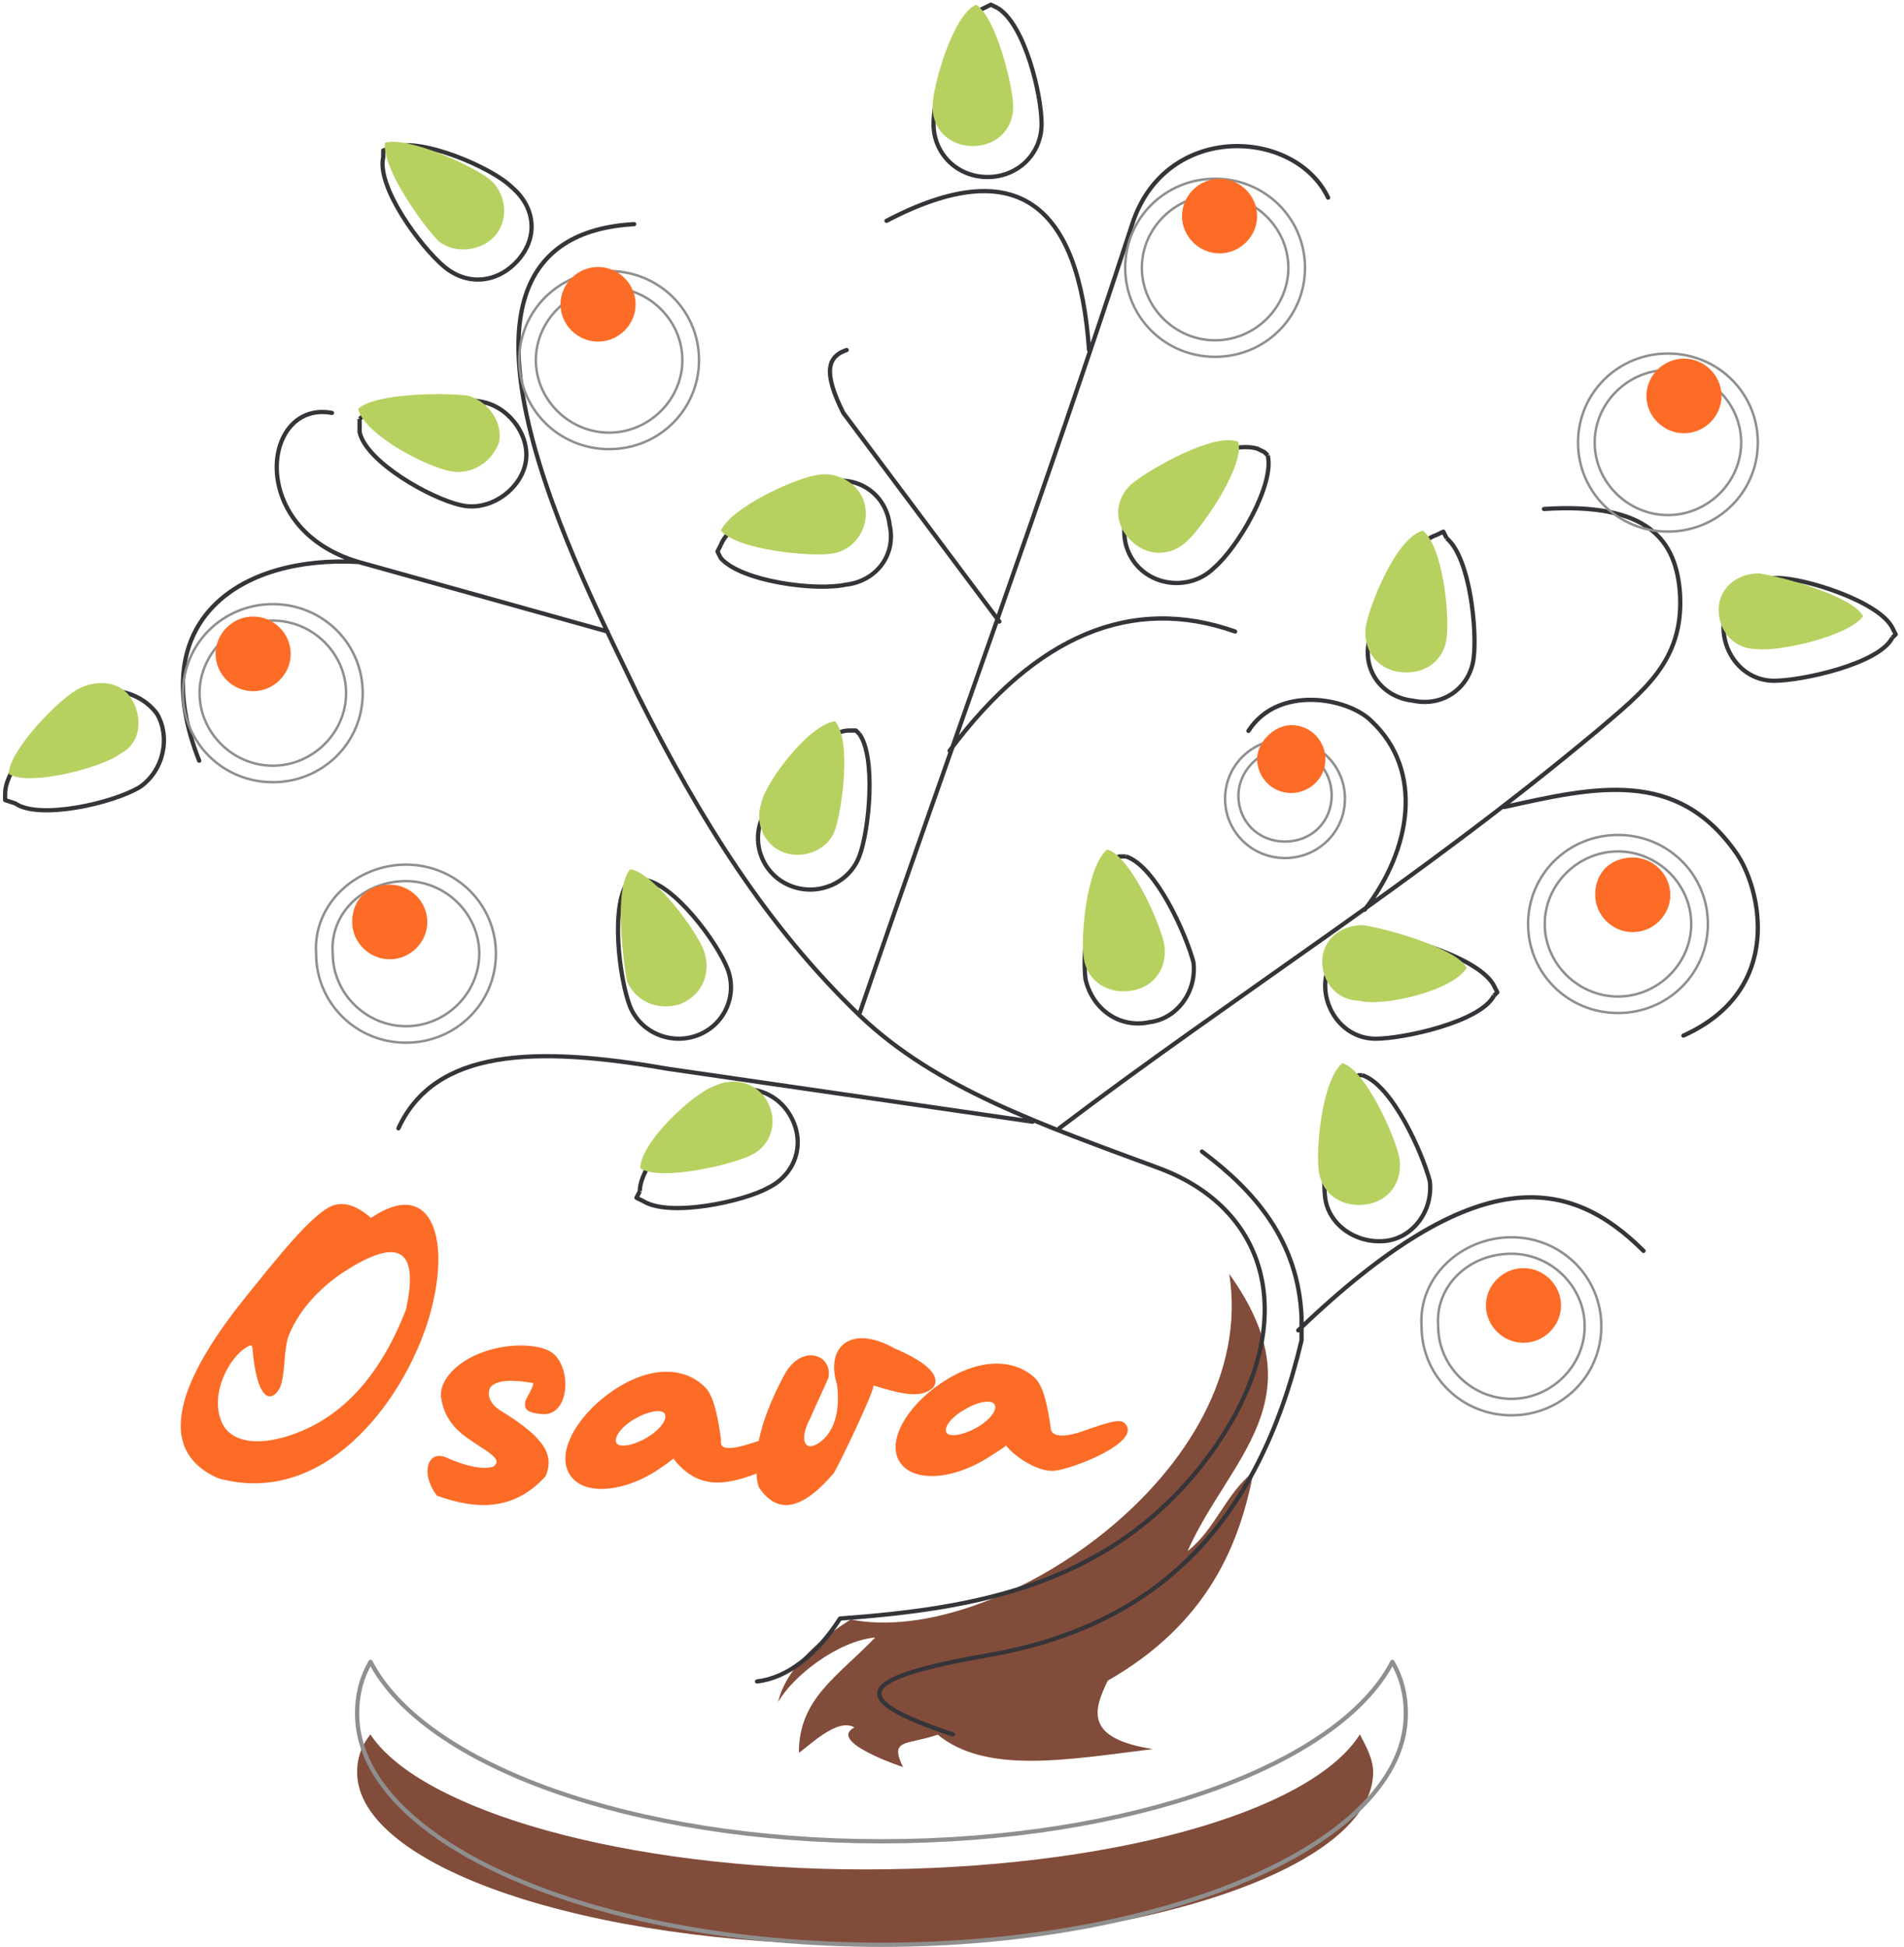 <svg width="310" height="317" viewBox="0 0 310 317" fill="none" xmlns="http://www.w3.org/2000/svg">
<path fill-rule="evenodd" clip-rule="evenodd" d="M200.137 207.372C205.222 239.602 161.712 268.317 138.545 263.629C138.545 263.629 128.374 269.489 126.679 277.107C128.939 273.005 136.285 267.145 142.5 266.559C136.285 273.005 130.069 276.521 130.069 285.311C131.199 284.725 136.285 279.451 139.11 281.209C134.59 283.553 147.021 287.655 147.021 287.655C144.761 282.967 147.586 284.139 152.671 282.381C160.582 288.827 173.579 286.483 187.705 284.725C176.404 282.967 178.099 278.279 180.359 273.591C196.746 264.215 201.832 251.322 204.092 239.602C199.571 243.118 197.876 248.978 193.356 252.494C200.137 237.258 214.828 227.882 200.137 207.372Z" fill="#824C3A"/>
<path d="M308.102 102.19L308.41 102.033L308.102 102.19ZM308.652 103.269L308.894 103.516C309.002 103.41 309.029 103.246 308.96 103.112L308.652 103.269ZM83.285 30.434L83.043 30.681C83.049 30.687 83.055 30.693 83.062 30.699L83.285 30.434ZM62.397 25.579L62.734 25.655C62.74 25.63 62.743 25.604 62.743 25.579H62.397ZM62.397 24.5L62.29 24.171C62.148 24.218 62.051 24.35 62.051 24.5H62.397ZM75.04 82.228L75.122 81.892L75.113 81.89L75.04 82.228ZM58.549 70.358H58.204C58.204 70.384 58.206 70.41 58.212 70.435L58.549 70.358ZM25.569 116.217L25.868 116.043C25.862 116.033 25.855 116.023 25.849 116.014L25.569 116.217ZM22.82 128.087L23.001 128.381C23.007 128.378 23.013 128.374 23.019 128.37L22.82 128.087ZM2.483 130.784L2.681 130.501C2.653 130.481 2.622 130.466 2.59 130.455L2.483 130.784ZM0.833 130.245H0.488C0.488 130.394 0.584 130.527 0.726 130.573L0.833 130.245ZM125.06 193.368L124.908 193.057C124.902 193.06 124.897 193.063 124.891 193.066L125.06 193.368ZM104.722 195.526L104.903 195.231C104.894 195.226 104.884 195.22 104.875 195.215L104.722 195.526ZM103.623 194.986L103.315 194.829C103.273 194.912 103.266 195.008 103.295 195.096C103.324 195.184 103.387 195.256 103.47 195.297L103.623 194.986ZM102.523 143.193L102.784 143.42C102.803 143.399 102.819 143.375 102.832 143.35L102.523 143.193ZM103.073 142.114L103.263 141.825C103.18 141.771 103.079 141.755 102.984 141.78C102.889 141.805 102.81 141.869 102.765 141.957L103.073 142.114ZM139.352 118.915L139.594 118.668C139.529 118.605 139.442 118.569 139.352 118.569V118.915ZM134.954 78.451L134.992 78.795C135.004 78.794 135.016 78.792 135.028 78.789L134.954 78.451ZM144.849 85.465L144.505 85.504C144.506 85.516 144.508 85.529 144.511 85.541L144.849 85.465ZM137.703 95.176L137.665 94.832C137.653 94.834 137.641 94.836 137.629 94.838L137.703 95.176ZM117.365 90.86L117.057 91.017C117.07 91.042 117.086 91.066 117.104 91.088L117.365 90.86ZM116.815 89.781L116.507 89.624C116.457 89.723 116.457 89.839 116.507 89.938L116.815 89.781ZM160.239 1.3L160.378 1.617C160.382 1.615 160.387 1.613 160.392 1.611L160.239 1.3ZM161.339 0.761L161.491 0.451C161.395 0.403 161.283 0.403 161.186 0.451L161.339 0.761ZM197.617 92.479L197.395 92.214C197.388 92.22 197.381 92.226 197.375 92.232L197.617 92.479ZM204.763 73.056L204.915 72.746C204.901 72.739 204.886 72.732 204.871 72.727L204.763 73.056ZM205.863 73.596L206.105 73.349C206.078 73.323 206.048 73.301 206.015 73.285L205.863 73.596ZM239.942 107.045L239.599 107.002L239.599 107.007L239.942 107.045ZM230.048 114.059L230.122 113.721C230.11 113.719 230.098 113.717 230.086 113.715L230.048 114.059ZM222.902 104.348L223.24 104.424C223.243 104.412 223.245 104.399 223.246 104.387L222.902 104.348ZM233.896 87.083L234.003 87.412C234.019 87.407 234.034 87.401 234.048 87.394L233.896 87.083ZM234.995 86.544L235.303 86.387C235.218 86.219 235.013 86.15 234.843 86.234L234.995 86.544ZM194.319 156.681L194.663 156.642C194.661 156.626 194.658 156.611 194.654 156.595L194.319 156.681ZM187.174 166.392L187.131 166.049C187.121 166.05 187.11 166.052 187.1 166.054L187.174 166.392ZM176.73 159.378L176.387 159.422C176.388 159.433 176.39 159.444 176.392 159.455L176.73 159.378ZM181.127 139.956L180.975 139.645C180.959 139.653 180.943 139.662 180.929 139.673L181.127 139.956ZM182.226 139.416V139.071C182.174 139.071 182.122 139.083 182.074 139.106L182.226 139.416ZM243.24 160.457L243.549 160.3L243.24 160.457ZM243.79 161.536L244.032 161.783C244.14 161.677 244.167 161.514 244.098 161.38L243.79 161.536ZM232.797 192.289L233.14 192.25C233.138 192.234 233.136 192.219 233.132 192.203L232.797 192.289ZM225.651 202L225.688 202.344L225.693 202.343L225.651 202ZM220.154 175.564L220.002 175.253C219.986 175.261 219.97 175.27 219.956 175.281L220.154 175.564ZM221.253 175.024V174.679C221.201 174.679 221.148 174.691 221.101 174.714L221.253 175.024ZM307.794 103.651C307.293 104.636 306.166 105.572 304.62 106.422C303.085 107.266 301.186 108 299.207 108.603C295.242 109.811 291.018 110.476 288.864 110.476V111.168C291.107 111.168 295.402 110.485 299.408 109.265C301.414 108.654 303.362 107.904 304.954 107.028C306.534 106.159 307.812 105.139 308.41 103.965L307.794 103.651ZM288.864 110.476C284.144 110.476 280.964 106.353 280.964 102.19H280.273C280.273 106.659 283.689 111.168 288.864 111.168V110.476ZM280.964 102.19C280.964 97.573 285.156 94.443 289.413 94.443V93.751C284.876 93.751 280.273 97.096 280.273 102.19H280.964ZM289.413 94.443C291.55 94.443 295.626 95.37 299.458 96.848C301.368 97.584 303.201 98.451 304.687 99.396C306.183 100.347 307.287 101.352 307.794 102.347L308.41 102.033C307.818 100.87 306.586 99.784 305.058 98.813C303.521 97.836 301.644 96.949 299.707 96.202C295.843 94.712 291.674 93.751 289.413 93.751V94.443ZM307.794 102.347L308.344 103.426L308.96 103.112L308.41 102.033L307.794 102.347ZM308.41 103.022L307.86 103.562L308.344 104.055L308.894 103.516L308.41 103.022ZM64.166 24.285C65.18 23.911 66.654 23.9 68.389 24.175C70.113 24.449 72.049 24.998 73.958 25.701C77.792 27.112 81.447 29.115 83.043 30.681L83.527 30.188C81.825 28.517 78.059 26.473 74.197 25.052C72.259 24.338 70.278 23.775 68.498 23.492C66.728 23.211 65.111 23.2 63.927 23.636L64.166 24.285ZM83.062 30.699C84.927 32.267 85.974 34.211 86.17 36.201C86.366 38.188 85.716 40.253 84.124 42.076L84.645 42.531C86.35 40.578 87.075 38.327 86.858 36.133C86.642 33.941 85.491 31.838 83.507 30.17L83.062 30.699ZM84.124 42.076C82.526 43.905 80.544 44.936 78.511 45.129C76.48 45.322 74.372 44.681 72.514 43.118L72.069 43.647C74.058 45.321 76.347 46.029 78.577 45.818C80.804 45.606 82.944 44.479 84.645 42.531L84.124 42.076ZM72.514 43.118C70.625 41.529 67.899 38.323 65.783 34.906C64.726 33.199 63.829 31.452 63.265 29.84C62.697 28.219 62.481 26.775 62.734 25.655L62.06 25.502C61.764 26.81 62.028 28.401 62.612 30.068C63.198 31.743 64.122 33.537 65.195 35.27C67.339 38.731 70.11 41.999 72.069 43.647L72.514 43.118ZM62.743 25.579V24.5H62.051V25.579H62.743ZM62.505 24.828L64.154 24.289L63.939 23.631L62.29 24.171L62.505 24.828ZM58.792 68.447C59.553 67.7 60.892 67.079 62.595 66.594C64.287 66.112 66.292 65.778 68.34 65.577C72.447 65.174 76.662 65.313 78.805 65.839L78.97 65.167C76.716 64.614 72.411 64.483 68.272 64.889C66.198 65.093 64.149 65.433 62.406 65.929C60.673 66.422 59.195 67.082 58.307 67.954L58.792 68.447ZM78.805 65.839C80.909 66.355 82.763 67.779 83.957 69.604C85.152 71.428 85.67 73.622 85.148 75.668L85.819 75.839C86.397 73.569 85.815 71.177 84.536 69.225C83.257 67.273 81.264 65.73 78.97 65.167L78.805 65.839ZM85.148 75.668C84.624 77.728 83.174 79.547 81.314 80.721C79.454 81.895 77.213 82.405 75.122 81.892L74.957 82.564C77.264 83.13 79.695 82.56 81.683 81.306C83.67 80.052 85.244 78.095 85.819 75.839L85.148 75.668ZM75.113 81.89C72.696 81.363 68.888 79.633 65.542 77.421C63.873 76.317 62.331 75.102 61.143 73.87C59.949 72.631 59.141 71.405 58.887 70.282L58.212 70.435C58.508 71.74 59.417 73.076 60.645 74.35C61.879 75.629 63.464 76.876 65.161 77.998C68.549 80.237 72.436 82.014 74.966 82.566L75.113 81.89ZM58.895 70.358V69.279H58.204V70.358H58.895ZM58.895 69.279V68.2H58.204V69.279H58.895ZM1.179 129.166C1.179 128.044 1.692 126.658 2.567 125.149C3.437 123.649 4.641 122.067 5.971 120.56C8.638 117.54 11.769 114.874 13.645 113.821L13.307 113.218C11.336 114.324 8.145 117.053 5.453 120.102C4.103 121.63 2.868 123.251 1.969 124.802C1.074 126.345 0.488 127.86 0.488 129.166H1.179ZM13.645 113.821C17.342 111.748 22.645 112.788 25.289 116.421L25.849 116.014C22.996 112.094 17.305 110.975 13.307 113.218L13.645 113.821ZM25.27 116.391C27.377 120.011 26.324 125.208 22.622 127.803L23.019 128.37C27.012 125.57 28.158 119.977 25.868 116.043L25.27 116.391ZM22.64 127.792C20.494 129.108 16.421 130.447 12.389 131.117C10.377 131.452 8.393 131.617 6.682 131.535C4.959 131.451 3.562 131.119 2.681 130.501L2.284 131.067C3.327 131.799 4.885 132.14 6.649 132.225C8.424 132.311 10.46 132.139 12.502 131.8C16.578 131.122 20.749 129.763 23.001 128.381L22.64 127.792ZM2.59 130.455L0.941 129.916L0.726 130.573L2.375 131.113L2.59 130.455ZM1.179 130.245V129.166H0.488V130.245H1.179ZM104.518 193.907C104.518 192.786 105.031 191.4 105.914 189.892C106.791 188.393 108.012 186.811 109.376 185.305C112.11 182.286 115.374 179.624 117.517 178.572L117.212 177.951C114.958 179.057 111.626 181.79 108.863 184.841C107.479 186.37 106.226 187.991 105.317 189.543C104.413 191.087 103.827 192.601 103.827 193.907H104.518ZM117.517 178.572C121.748 176.495 126.488 178.05 128.6 182.195L129.216 181.881C126.93 177.393 121.776 175.711 117.212 177.951L117.517 178.572ZM128.6 182.195C130.709 186.336 129.135 190.983 124.908 193.057L125.213 193.678C129.78 191.437 131.504 186.372 129.216 181.881L128.6 182.195ZM124.891 193.066C123.019 194.116 119.081 195.322 115.046 195.926C113.034 196.227 111.014 196.376 109.232 196.285C107.441 196.193 105.929 195.861 104.903 195.231L104.541 195.821C105.714 196.54 107.363 196.882 109.196 196.976C111.038 197.07 113.107 196.915 115.149 196.61C119.222 196 123.253 194.778 125.229 193.669L124.891 193.066ZM104.875 195.215L103.775 194.676L103.47 195.297L104.57 195.836L104.875 195.215ZM103.931 195.143L104.481 194.064L103.864 193.75L103.315 194.829L103.931 195.143ZM104.685 143.537C105.829 143.662 107.143 144.326 108.516 145.365C109.882 146.4 111.272 147.78 112.568 149.286C115.164 152.303 117.336 155.776 118.141 157.883L118.787 157.636C117.943 155.428 115.718 151.887 113.092 148.835C111.776 147.306 110.35 145.887 108.933 144.814C107.523 143.746 106.089 142.994 104.76 142.849L104.685 143.537ZM118.141 157.883C119.721 162.018 117.615 166.673 113.398 168.226L113.636 168.875C118.213 167.19 120.505 162.134 118.787 157.636L118.141 157.883ZM113.398 168.226C109.17 169.782 104.425 167.703 102.847 163.571L102.2 163.818C103.92 168.318 109.069 170.556 113.636 168.875L113.398 168.226ZM102.847 163.571C102.039 161.458 101.219 157.315 101.014 153.224C100.911 151.182 100.963 149.168 101.242 147.438C101.522 145.698 102.023 144.291 102.784 143.42L102.263 142.966C101.375 143.983 100.846 145.544 100.559 147.328C100.27 149.121 100.219 151.187 100.323 153.259C100.53 157.396 101.359 161.615 102.2 163.818L102.847 163.571ZM102.832 143.35L103.381 142.271L102.765 141.957L102.215 143.036L102.832 143.35ZM102.884 142.403L104.533 143.482L104.912 142.904L103.263 141.825L102.884 142.403ZM139.622 119.658C140.26 120.534 140.696 121.917 140.951 123.611C141.204 125.295 141.273 127.245 141.205 129.221C141.068 133.181 140.384 137.185 139.578 139.293L140.224 139.54C141.068 137.332 141.758 133.243 141.896 129.245C141.965 127.242 141.896 125.247 141.635 123.508C141.374 121.779 140.918 120.263 140.181 119.251L139.622 119.658ZM139.578 139.293C138 143.425 133.254 145.503 129.027 143.947L128.788 144.597C133.356 146.278 138.505 144.04 140.224 139.54L139.578 139.293ZM129.027 143.947C124.81 142.395 122.704 137.74 124.284 133.605L123.638 133.358C121.92 137.855 124.211 142.912 128.788 144.597L129.027 143.947ZM124.284 133.605C125.088 131.5 127.395 127.894 130.129 124.809C131.493 123.27 132.95 121.874 134.365 120.866C135.789 119.851 137.124 119.261 138.252 119.261V118.569C136.907 118.569 135.425 119.26 133.963 120.302C132.492 121.351 130.996 122.788 129.611 124.35C126.848 127.47 124.483 131.147 123.638 133.358L124.284 133.605ZM138.252 119.261H139.352V118.569H138.252V119.261ZM139.11 119.162L139.659 119.701L140.144 119.208L139.594 118.668L139.11 119.162ZM117.688 88.825C118.068 87.83 119.009 86.73 120.335 85.621C121.653 84.518 123.316 83.434 125.089 82.464C128.645 80.517 132.584 79.058 134.992 78.795L134.917 78.107C132.378 78.384 128.346 79.892 124.757 81.857C122.957 82.842 121.253 83.95 119.891 85.09C118.538 86.223 117.486 87.416 117.042 88.579L117.688 88.825ZM135.028 78.789C139.775 77.754 143.978 80.851 144.505 85.504L145.192 85.426C144.619 80.367 140.028 76.99 134.881 78.113L135.028 78.789ZM144.511 85.541C145.562 90.182 142.421 94.314 137.665 94.832L137.74 95.52C142.879 94.96 146.334 90.459 145.186 85.388L144.511 85.541ZM137.629 94.838C135.22 95.364 131.011 95.237 126.978 94.499C124.966 94.131 123.014 93.613 121.366 92.958C119.71 92.3 118.396 91.515 117.625 90.632L117.104 91.088C117.982 92.093 119.417 92.927 121.11 93.601C122.812 94.277 124.811 94.805 126.853 95.179C130.927 95.925 135.239 96.067 137.776 95.514L137.629 94.838ZM117.673 90.703L117.123 89.624L116.507 89.938L117.057 91.017L117.673 90.703ZM117.123 89.938L117.673 88.859L117.057 88.545L116.507 89.624L117.123 89.938ZM162.257 1.595C163.285 2.226 164.246 3.383 165.11 4.879C165.971 6.37 166.718 8.167 167.331 10.04C168.56 13.793 169.238 17.802 169.238 20.183H169.93C169.93 17.709 169.233 13.626 167.989 9.825C167.365 7.922 166.601 6.078 165.709 4.533C164.821 2.995 163.79 1.724 162.619 1.006L162.257 1.595ZM169.238 20.183C169.238 24.842 165.551 28.47 160.789 28.47V29.162C165.921 29.162 169.93 25.236 169.93 20.183H169.238ZM160.789 28.47C156.027 28.47 152.34 24.842 152.34 20.183H151.648C151.648 25.236 155.657 29.162 160.789 29.162V28.47ZM152.34 20.183C152.34 17.81 153.152 13.671 154.585 9.852C155.301 7.946 156.166 6.135 157.151 4.672C158.14 3.203 159.228 2.119 160.378 1.617L160.101 0.984C158.777 1.561 157.598 2.77 156.577 4.285C155.553 5.807 154.665 7.671 153.938 9.609C152.486 13.478 151.648 17.702 151.648 20.183H152.34ZM160.392 1.611L161.491 1.071L161.186 0.451L160.087 0.99L160.392 1.611ZM161.186 1.071L162.286 1.611L162.59 0.99L161.491 0.451L161.186 1.071ZM206.075 74.211C206.331 75.343 206.176 76.829 205.71 78.502C205.246 80.167 204.483 81.982 203.563 83.754C201.718 87.309 199.27 90.636 197.395 92.214L197.84 92.743C199.813 91.084 202.311 87.667 204.177 84.073C205.112 82.271 205.895 80.411 206.376 78.687C206.854 76.971 207.043 75.355 206.749 74.059L206.075 74.211ZM197.375 92.232C194.212 95.337 188.93 95.337 185.767 92.232L185.282 92.725C188.715 96.094 194.427 96.094 197.86 92.725L197.375 92.232ZM185.767 92.232C182.607 89.13 182.607 83.958 185.767 80.856L185.282 80.362C181.846 83.735 181.846 89.353 185.282 92.725L185.767 92.232ZM185.767 80.856C187.375 79.277 190.907 77.005 194.666 75.328C196.542 74.491 198.459 73.809 200.206 73.436C201.961 73.062 203.505 73.008 204.656 73.385L204.871 72.727C203.548 72.295 201.862 72.376 200.062 72.76C198.253 73.146 196.288 73.847 194.385 74.696C190.586 76.391 186.972 78.704 185.282 80.362L185.767 80.856ZM204.611 73.366L205.71 73.906L206.015 73.285L204.915 72.746L204.611 73.366ZM205.62 73.842L206.17 74.382L206.654 73.888L206.105 73.349L205.62 73.842ZM235.322 87.888C236.219 88.641 236.983 89.927 237.61 91.542C238.235 93.149 238.711 95.048 239.052 96.989C239.735 100.879 239.868 104.889 239.599 107.002L240.285 107.089C240.566 104.886 240.424 100.803 239.733 96.87C239.387 94.9 238.901 92.954 238.255 91.291C237.612 89.635 236.795 88.223 235.768 87.358L235.322 87.888ZM239.599 107.007C239.072 111.659 234.868 114.757 230.122 113.721L229.975 114.397C235.122 115.52 239.713 112.143 240.286 107.084L239.599 107.007ZM230.086 113.715C225.33 113.197 222.189 109.065 223.24 104.424L222.565 104.272C221.417 109.342 224.872 113.843 230.011 114.403L230.086 113.715ZM223.246 104.387C223.513 102.028 224.998 98.165 227.048 94.677C228.07 92.938 229.224 91.308 230.422 90.016C231.625 88.719 232.848 87.79 234.003 87.412L233.788 86.755C232.47 87.186 231.151 88.213 229.915 89.546C228.674 90.884 227.491 92.558 226.452 94.326C224.379 97.853 222.841 101.813 222.559 104.309L223.246 104.387ZM234.048 87.394L235.148 86.854L234.843 86.234L233.744 86.773L234.048 87.394ZM234.687 86.701L235.237 87.78L235.853 87.466L235.303 86.387L234.687 86.701ZM183.218 139.745C184.367 140.121 185.553 141.077 186.715 142.416C187.871 143.749 188.974 145.43 189.963 147.205C191.944 150.758 193.443 154.642 193.984 156.766L194.654 156.595C194.096 154.404 192.572 150.465 190.567 146.869C189.564 145.069 188.435 143.345 187.237 141.963C186.045 140.588 184.758 139.521 183.433 139.088L183.218 139.745ZM193.976 156.72C194.506 161.405 191.323 165.535 187.131 166.049L187.216 166.735C191.819 166.171 195.232 161.668 194.663 156.642L193.976 156.72ZM187.1 166.054C182.362 167.088 178.13 163.997 177.067 159.302L176.392 159.455C177.528 164.471 182.091 167.855 187.247 166.73L187.1 166.054ZM177.073 159.335C176.804 157.221 176.937 153.077 177.62 149.119C177.961 147.143 178.437 145.229 179.061 143.649C179.689 142.057 180.449 140.854 181.326 140.239L180.929 139.673C179.882 140.407 179.061 141.766 178.418 143.395C177.771 145.034 177.285 146.998 176.939 149.001C176.248 153.002 176.106 157.219 176.387 159.422L177.073 159.335ZM181.279 140.266L182.379 139.727L182.074 139.106L180.975 139.645L181.279 140.266ZM182.226 139.762H183.326V139.071H182.226V139.762ZM242.932 161.919C242.431 162.903 241.304 163.839 239.759 164.69C238.224 165.534 236.324 166.268 234.345 166.871C230.38 168.078 226.156 168.744 224.002 168.744V169.435C226.245 169.435 230.541 168.752 234.546 167.532C236.552 166.921 238.5 166.171 240.092 165.296C241.672 164.426 242.951 163.407 243.549 162.233L242.932 161.919ZM224.002 168.744C219.282 168.744 216.102 164.621 216.102 160.457H215.411C215.411 164.926 218.827 169.435 224.002 169.435V168.744ZM216.102 160.457C216.102 155.84 220.294 152.711 224.551 152.711V152.019C220.014 152.019 215.411 155.363 215.411 160.457H216.102ZM224.551 152.711C226.688 152.711 230.764 153.638 234.596 155.115C236.506 155.852 238.339 156.719 239.826 157.664C241.321 158.615 242.425 159.619 242.932 160.614L243.549 160.3C242.956 159.138 241.724 158.051 240.197 157.08C238.66 156.103 236.782 155.217 234.845 154.47C230.981 152.98 226.812 152.019 224.551 152.019V152.711ZM242.932 160.614L243.482 161.693L244.098 161.38L243.549 160.3L242.932 160.614ZM243.548 161.29L242.998 161.829L243.483 162.323L244.032 161.783L243.548 161.29ZM221.696 175.353C222.844 175.729 224.031 176.685 225.192 178.024C226.348 179.357 227.451 181.038 228.441 182.813C230.421 186.366 231.92 190.25 232.462 192.374L233.132 192.203C232.573 190.012 231.049 186.073 229.045 182.477C228.042 180.677 226.912 178.953 225.715 177.571C224.523 176.196 223.236 175.129 221.911 174.696L221.696 175.353ZM232.453 192.328C232.983 197.013 229.8 201.143 225.609 201.657L225.693 202.343C230.296 201.779 233.709 197.276 233.14 192.25L232.453 192.328ZM225.613 201.656C220.824 202.179 216.622 199.043 216.1 194.943L215.414 195.03C215.991 199.562 220.584 202.901 225.688 202.344L225.613 201.656ZM216.1 194.943C215.831 192.829 215.964 188.685 216.647 184.727C216.988 182.751 217.464 180.837 218.088 179.257C218.716 177.665 219.475 176.462 220.353 175.847L219.956 175.281C218.909 176.015 218.088 177.374 217.445 179.003C216.798 180.642 216.311 182.606 215.966 184.609C215.275 188.61 215.133 192.827 215.414 195.03L216.1 194.943ZM220.306 175.874L221.406 175.335L221.101 174.714L220.002 175.253L220.306 175.874ZM221.253 175.37H221.803V174.679H221.253V175.37Z" fill="#353539"/>
<path fill-rule="evenodd" clip-rule="evenodd" d="M303.334 100.291C301.694 97.08 290.208 93.869 286.379 93.334C282.551 93.334 279.816 96.01 279.816 99.22C279.816 102.966 282.551 105.642 285.832 105.642C289.661 106.177 301.147 103.501 303.334 100.291ZM62.681 23.235C66.51 22.165 76.902 26.981 79.636 29.122C82.371 31.262 82.918 35.543 80.73 38.218C78.543 40.894 74.167 41.429 71.433 39.289C69.245 37.148 62.135 27.516 62.681 23.235ZM58.306 66.579C61.041 63.903 73.073 63.903 76.355 64.439C79.636 65.509 81.824 68.719 81.277 71.93C80.183 75.141 76.902 77.281 73.62 76.746C69.792 76.211 59.4 70.86 58.306 66.579ZM1.424 125.976C1.424 122.23 9.628 113.668 12.91 112.063C16.192 110.458 20.02 110.993 21.661 114.203C23.302 117.414 22.755 121.16 19.473 122.765C16.739 124.905 4.706 128.116 1.424 125.976ZM104.249 190.188C107.53 192.329 119.016 189.653 122.298 188.048C125.579 186.443 126.673 182.697 125.032 179.486C123.392 176.275 119.563 175.205 116.281 176.811C113 177.881 104.249 185.907 104.249 190.188ZM102.608 141.494C106.437 142.029 113.547 151.661 114.641 154.871C115.734 158.082 114.641 161.828 110.812 163.433C107.53 164.503 103.702 163.433 102.061 159.687C101.514 156.477 99.873 144.704 102.608 141.494ZM135.971 117.414C138.706 120.625 137.065 131.862 135.971 135.072C134.877 138.283 131.049 139.888 127.767 138.818C124.486 137.748 122.845 134.002 123.939 130.792C124.486 127.581 131.596 117.949 135.971 117.414ZM117.375 86.378C119.016 82.632 129.408 77.816 133.237 77.281C136.518 76.746 140.347 78.886 140.894 82.632C141.441 85.843 139.253 89.588 135.424 90.124C132.143 90.659 120.11 89.588 117.375 86.378ZM158.943 0.761C162.224 2.901 164.959 14.139 164.959 17.349C164.959 21.095 162.224 23.77 158.396 23.77C154.567 23.77 151.832 21.095 151.832 17.349C151.832 14.139 155.114 2.366 158.943 0.761ZM201.604 71.93C202.698 75.676 196.134 85.308 193.4 87.983C190.665 90.659 186.837 90.659 184.102 87.983C181.367 85.308 181.367 81.562 184.102 78.886C187.383 76.211 197.775 70.325 201.604 71.93ZM231.685 86.378C234.967 89.053 236.061 100.291 235.514 104.036C234.967 107.782 231.685 109.922 227.857 109.387C224.028 108.852 221.841 105.642 222.388 101.896C222.934 98.685 227.31 87.448 231.685 86.378ZM180.273 138.283C176.992 140.959 175.898 152.196 176.445 155.942C176.992 159.687 180.273 161.828 184.102 161.293C187.93 160.757 190.118 157.547 189.571 153.801C189.024 150.59 184.102 139.353 180.273 138.283ZM238.796 157.547C237.155 154.336 225.669 151.126 221.841 150.59C218.012 150.59 215.277 153.266 215.277 156.477C215.277 160.222 218.012 162.898 221.294 162.898C225.122 163.968 236.608 161.293 238.796 157.547ZM218.559 173.065C215.277 175.74 214.183 186.978 214.73 190.723C215.277 194.469 218.559 196.61 222.388 196.074C226.216 195.539 228.404 192.329 227.857 188.583C227.31 185.372 222.388 174.135 218.559 173.065Z" fill="#B7D160"/>
<path d="M103.27 36.834C103.461 36.823 103.606 36.66 103.596 36.469C103.585 36.279 103.422 36.133 103.231 36.143L103.27 36.834ZM103.791 113.048L103.478 113.195L103.482 113.203L103.791 113.048ZM140.012 165.346L139.772 165.595L139.773 165.596L140.012 165.346ZM196.776 237.053L197.053 237.26L197.054 237.259L196.776 237.053ZM136.768 263.472L136.743 263.127C136.634 263.135 136.536 263.194 136.477 263.286L136.768 263.472ZM123.215 273.372C123.025 273.393 122.888 273.564 122.909 273.754C122.93 273.943 123.101 274.08 123.291 274.059L123.215 273.372ZM32.109 123.959C32.18 124.136 32.381 124.223 32.558 124.153C32.736 124.082 32.822 123.881 32.752 123.704L32.109 123.959ZM58.38 91.482L58.473 91.149C58.449 91.142 58.424 91.138 58.4 91.137L58.38 91.482ZM98.833 103.137C99.017 103.189 99.207 103.081 99.259 102.897C99.31 102.713 99.203 102.523 99.019 102.471L98.833 103.137ZM53.99 67.56C54.178 67.596 54.359 67.472 54.395 67.285C54.43 67.097 54.307 66.916 54.12 66.88L53.99 67.56ZM58.38 91.482L58.283 91.814L58.287 91.815L58.38 91.482ZM98.833 103.137C99.017 103.189 99.207 103.081 99.259 102.897C99.31 102.713 99.203 102.523 99.019 102.471L98.833 103.137ZM64.553 183.533C64.473 183.706 64.549 183.912 64.723 183.991C64.896 184.071 65.102 183.995 65.181 183.822L64.553 183.533ZM108.657 173.972L108.597 174.313L108.607 174.315L108.657 173.972ZM168.074 182.941C168.263 182.968 168.438 182.837 168.466 182.648C168.493 182.459 168.362 182.284 168.173 182.257L168.074 182.941ZM139.685 164.695C139.623 164.875 139.719 165.072 139.9 165.134C140.081 165.196 140.277 165.1 140.339 164.919L139.685 164.695ZM184.342 36.489L184.671 36.596L184.671 36.595L184.342 36.489ZM215.926 32.324C216.008 32.497 216.215 32.57 216.387 32.487C216.559 32.405 216.632 32.199 216.55 32.026L215.926 32.324ZM144.176 35.643C144.007 35.732 143.942 35.941 144.03 36.11C144.119 36.279 144.328 36.344 144.497 36.256L144.176 35.643ZM176.969 57.001C176.982 57.191 177.148 57.335 177.338 57.321C177.529 57.308 177.672 57.143 177.659 56.952L176.969 57.001ZM137.959 57.304C138.14 57.244 138.238 57.048 138.178 56.867C138.117 56.686 137.922 56.588 137.74 56.648L137.959 57.304ZM137.309 67.22L137 67.375C137.009 67.394 137.02 67.411 137.032 67.427L137.309 67.22ZM162.441 101.394C162.555 101.547 162.772 101.578 162.925 101.464C163.078 101.349 163.109 101.133 162.994 100.98L162.441 101.394ZM200.985 103.13C201.166 103.194 201.363 103.1 201.427 102.92C201.491 102.74 201.396 102.542 201.216 102.478L200.985 103.13ZM154.331 122.007C154.217 122.16 154.249 122.377 154.402 122.491C154.555 122.605 154.772 122.574 154.886 122.42L154.331 122.007ZM172.24 183.401C172.088 183.517 172.058 183.734 172.173 183.886C172.288 184.038 172.505 184.068 172.657 183.953L172.24 183.401ZM260.027 118.979L260.249 119.244L260.252 119.242L260.027 118.979ZM273.543 96.874L273.888 96.856L273.888 96.853L273.543 96.874ZM251.355 82.511C251.165 82.523 251.02 82.687 251.032 82.878C251.045 83.069 251.209 83.213 251.4 83.201L251.355 82.511ZM202.973 118.792C202.869 118.952 202.915 119.166 203.076 119.27C203.236 119.373 203.45 119.327 203.554 119.166L202.973 118.792ZM223.266 117.361L223.022 117.606L223.03 117.614L223.266 117.361ZM221.912 147.88C221.794 148.031 221.821 148.248 221.972 148.366C222.123 148.483 222.34 148.456 222.457 148.306L221.912 147.88ZM244.815 131.042C244.629 131.083 244.511 131.268 244.553 131.454C244.594 131.641 244.779 131.758 244.965 131.717L244.815 131.042ZM282.733 138.927L282.449 139.125L282.45 139.126L282.733 138.927ZM273.941 168.266C273.767 168.344 273.689 168.549 273.768 168.723C273.846 168.897 274.051 168.975 274.225 168.896L273.941 168.266ZM195.902 187.174C195.749 187.06 195.532 187.091 195.418 187.244C195.303 187.397 195.335 187.614 195.488 187.728L195.902 187.174ZM211.913 214.409H212.259C212.259 214.404 212.259 214.399 212.259 214.394L211.913 214.409ZM211.913 218.183L212.25 218.263C212.256 218.236 212.259 218.21 212.259 218.183H211.913ZM161.096 269.402L161.155 269.743L161.156 269.743L161.096 269.402ZM155.04 282.67C155.221 282.73 155.417 282.632 155.477 282.451C155.537 282.27 155.439 282.074 155.258 282.014L155.04 282.67ZM267.352 203.871C267.487 204.005 267.706 204.005 267.841 203.87C267.976 203.735 267.975 203.516 267.84 203.381L267.352 203.871ZM211.133 216.316C210.995 216.448 210.991 216.667 211.123 216.805C211.255 216.943 211.474 216.947 211.612 216.815L211.133 216.316ZM103.231 36.143C98.39 36.415 94.612 37.556 91.734 39.399C88.854 41.244 86.896 43.78 85.681 46.806C83.258 52.839 83.786 60.812 85.749 69.186C89.68 85.946 99.435 104.592 103.478 113.195L104.104 112.901C100.039 104.251 90.332 85.696 86.423 69.028C84.467 60.689 83.982 52.892 86.323 47.063C87.489 44.159 89.358 41.742 92.107 39.981C94.86 38.218 98.515 37.101 103.27 36.834L103.231 36.143ZM103.482 113.203C113.762 133.707 124.595 150.999 139.772 165.595L140.252 165.097C125.155 150.578 114.364 133.365 104.1 112.893L103.482 113.203ZM139.773 165.596C152.271 177.518 169.651 183.472 188.547 190.471L188.787 189.823C169.84 182.804 152.621 176.897 140.251 165.096L139.773 165.596ZM188.547 190.471C197.911 193.94 203.625 200.457 205.153 208.609C206.685 216.775 204.029 226.654 196.498 236.848L197.054 237.259C204.66 226.965 207.411 216.895 205.833 208.482C204.253 200.055 198.344 193.363 188.787 189.823L188.547 190.471ZM196.499 236.846C180.919 257.742 158.896 261.51 136.743 263.127L136.793 263.817C158.971 262.198 181.278 258.418 197.053 237.26L196.499 236.846ZM136.477 263.286C132.72 269.173 127.933 272.849 123.215 273.372L123.291 274.059C128.304 273.504 133.248 269.632 137.06 263.658L136.477 263.286ZM32.752 123.704C28.191 112.198 29.963 104 35.109 98.802C40.283 93.576 48.952 91.291 58.36 91.827L58.4 91.137C48.886 90.595 39.986 92.893 34.618 98.315C29.222 103.765 27.48 112.281 32.109 123.959L32.752 123.704ZM58.287 91.815L98.833 103.137L99.019 102.471L58.473 91.149L58.287 91.815ZM54.12 66.88C51.163 66.319 48.743 67.269 47.099 69.113C45.465 70.945 44.618 73.633 44.722 76.533C44.93 82.35 48.957 89.078 58.283 91.814L58.477 91.15C49.422 88.494 45.61 82.013 45.413 76.508C45.314 73.747 46.123 71.246 47.615 69.573C49.096 67.913 51.27 67.043 53.99 67.56L54.12 66.88ZM58.287 91.815L98.833 103.137L99.019 102.471L58.473 91.149L58.287 91.815ZM65.181 183.822C68.094 177.483 73.518 174.165 80.941 172.898C88.381 171.628 97.793 172.427 108.597 174.313L108.716 173.632C97.896 171.743 88.387 170.925 80.825 172.216C73.245 173.51 67.587 176.931 64.553 183.533L65.181 183.822ZM108.607 174.315L168.074 182.941L168.173 182.257L108.706 173.63L108.607 174.315ZM140.339 164.919C154.932 122.337 170.614 79.73 184.671 36.596L184.013 36.381C169.958 79.512 154.285 122.09 139.685 164.695L140.339 164.919ZM184.671 36.595C187.326 28.387 193.816 24.56 200.311 24.164C206.829 23.766 213.298 26.82 215.926 32.324L216.55 32.026C213.772 26.208 206.996 23.063 200.269 23.473C193.519 23.886 186.764 27.876 184.013 36.382L184.671 36.595ZM144.497 36.256C155.28 30.61 162.955 30.149 168.127 33.806C173.327 37.482 176.159 45.422 176.969 57.001L177.659 56.952C176.847 45.348 174.003 37.113 168.526 33.241C163.021 29.349 155.018 29.967 144.176 35.643L144.497 36.256ZM137.74 56.648C136.894 56.93 136.192 57.327 135.684 57.89C135.171 58.459 134.875 59.173 134.802 60.048C134.658 61.768 135.375 64.135 137 67.375L137.618 67.065C135.999 63.836 135.365 61.62 135.491 60.105C135.553 59.362 135.798 58.796 136.197 58.354C136.601 57.907 137.184 57.562 137.959 57.304L137.74 56.648ZM137.032 67.427L162.441 101.394L162.994 100.98L137.586 67.013L137.032 67.427ZM201.216 102.478C192.761 99.486 184.563 99.62 176.708 102.889C168.861 106.156 161.382 112.541 154.331 122.007L154.886 122.42C161.89 113.017 169.278 106.731 176.974 103.528C184.661 100.328 192.682 100.192 200.985 103.13L201.216 102.478ZM172.657 183.953C187.248 172.904 201.702 162.936 216.235 152.621C230.766 142.308 245.372 131.654 260.249 119.244L259.806 118.713C244.95 131.105 230.362 141.747 215.835 152.057C201.311 162.365 186.842 172.345 172.24 183.401L172.657 183.953ZM260.252 119.242C267.791 112.797 274.438 107.836 273.888 96.856L273.197 96.891C273.728 107.477 267.401 112.221 259.803 118.716L260.252 119.242ZM273.888 96.853C273.614 92.216 272.241 88.323 268.747 85.745C265.271 83.179 259.764 81.969 251.355 82.511L251.4 83.201C259.75 82.663 265.056 83.88 268.337 86.301C271.6 88.71 272.93 92.365 273.197 96.894L273.888 96.853ZM203.554 119.166C205.902 115.523 209.823 114.204 213.664 114.27C217.519 114.336 221.209 115.798 223.022 117.606L223.51 117.117C221.539 115.15 217.659 113.647 213.676 113.579C209.678 113.51 205.49 114.886 202.973 118.792L203.554 119.166ZM223.03 117.614C231.485 125.52 229.434 138.236 221.912 147.88L222.457 148.306C230.073 138.541 232.346 125.378 223.502 117.109L223.03 117.614ZM244.965 131.717C252.28 130.096 259.251 128.494 265.607 129.028C271.929 129.559 277.645 132.204 282.449 139.125L283.017 138.73C278.09 131.633 272.183 128.886 265.665 128.339C259.182 127.795 252.097 129.428 244.815 131.042L244.965 131.717ZM282.45 139.126C284.298 141.759 286.3 147.204 285.767 152.913C285.238 158.591 282.202 164.545 273.941 168.266L274.225 168.896C282.723 165.069 285.904 158.891 286.456 152.978C287.005 147.095 284.952 141.488 283.016 138.729L282.45 139.126ZM195.488 187.728C204.099 194.169 211.033 202.172 211.568 214.424L212.259 214.394C211.711 201.844 204.59 193.673 195.902 187.174L195.488 187.728ZM211.567 214.409C211.567 214.411 211.567 214.413 211.567 214.415C211.567 214.417 211.567 214.419 211.567 214.421C211.567 214.424 211.567 214.426 211.567 214.428C211.567 214.43 211.567 214.432 211.567 214.434C211.567 214.436 211.567 214.438 211.567 214.441C211.567 214.443 211.567 214.445 211.567 214.447C211.567 214.449 211.567 214.451 211.567 214.453C211.567 214.455 211.567 214.458 211.567 214.46C211.567 214.462 211.567 214.464 211.567 214.466C211.567 214.468 211.567 214.47 211.567 214.473C211.567 214.475 211.567 214.477 211.567 214.479C211.567 214.481 211.567 214.483 211.567 214.486C211.567 214.488 211.567 214.49 211.567 214.492C211.567 214.494 211.567 214.496 211.567 214.498C211.567 214.501 211.567 214.503 211.567 214.505C211.567 214.507 211.567 214.509 211.567 214.511C211.567 214.514 211.567 214.516 211.567 214.518C211.567 214.52 211.567 214.522 211.567 214.524C211.567 214.527 211.567 214.529 211.567 214.531C211.567 214.533 211.567 214.535 211.567 214.538C211.567 214.54 211.567 214.542 211.567 214.544C211.567 214.546 211.567 214.549 211.567 214.551C211.567 214.553 211.567 214.555 211.567 214.557C211.567 214.559 211.567 214.562 211.567 214.564C211.567 214.566 211.567 214.568 211.567 214.57C211.567 214.573 211.567 214.575 211.567 214.577C211.567 214.579 211.567 214.582 211.567 214.584C211.567 214.586 211.567 214.588 211.567 214.59C211.567 214.593 211.567 214.595 211.567 214.597C211.567 214.599 211.567 214.601 211.567 214.604C211.567 214.606 211.567 214.608 211.567 214.61C211.567 214.613 211.567 214.615 211.567 214.617C211.567 214.619 211.567 214.622 211.567 214.624C211.567 214.626 211.567 214.628 211.567 214.63C211.567 214.633 211.567 214.635 211.567 214.637C211.567 214.639 211.567 214.642 211.567 214.644C211.567 214.646 211.567 214.648 211.567 214.651C211.567 214.653 211.567 214.655 211.567 214.657C211.567 214.66 211.567 214.662 211.567 214.664C211.567 214.666 211.567 214.669 211.567 214.671C211.567 214.673 211.567 214.675 211.567 214.678C211.567 214.68 211.567 214.682 211.567 214.684C211.567 214.687 211.567 214.689 211.567 214.691C211.567 214.694 211.567 214.696 211.567 214.698C211.567 214.7 211.567 214.703 211.567 214.705C211.567 214.707 211.567 214.709 211.567 214.712C211.567 214.714 211.567 214.716 211.567 214.719C211.567 214.721 211.567 214.723 211.567 214.725C211.567 214.728 211.567 214.73 211.567 214.732C211.567 214.735 211.567 214.737 211.567 214.739C211.567 214.741 211.567 214.744 211.567 214.746C211.567 214.748 211.567 214.751 211.567 214.753C211.567 214.755 211.567 214.758 211.567 214.76C211.567 214.762 211.567 214.764 211.567 214.767C211.567 214.769 211.567 214.771 211.567 214.774C211.567 214.776 211.567 214.778 211.567 214.781C211.567 214.783 211.567 214.785 211.567 214.788C211.567 214.79 211.567 214.792 211.567 214.794C211.567 214.797 211.567 214.799 211.567 214.801C211.567 214.804 211.567 214.806 211.567 214.808C211.567 214.811 211.567 214.813 211.567 214.815C211.567 214.818 211.567 214.82 211.567 214.822C211.567 214.825 211.567 214.827 211.567 214.829C211.567 214.832 211.567 214.834 211.567 214.836C211.567 214.839 211.567 214.841 211.567 214.843C211.567 214.846 211.567 214.848 211.567 214.85C211.567 214.853 211.567 214.855 211.567 214.857C211.567 214.86 211.567 214.862 211.567 214.864C211.567 214.867 211.567 214.869 211.567 214.872C211.567 214.874 211.567 214.876 211.567 214.879C211.567 214.881 211.567 214.883 211.567 214.886C211.567 214.888 211.567 214.89 211.567 214.893C211.567 214.895 211.567 214.897 211.567 214.9C211.567 214.902 211.567 214.905 211.567 214.907C211.567 214.909 211.567 214.912 211.567 214.914C211.567 214.916 211.567 214.919 211.567 214.921C211.567 214.923 211.567 214.926 211.567 214.928C211.567 214.931 211.567 214.933 211.567 214.935C211.567 214.938 211.567 214.94 211.567 214.942C211.567 214.945 211.567 214.947 211.567 214.95C211.567 214.952 211.567 214.954 211.567 214.957C211.567 214.959 211.567 214.962 211.567 214.964C211.567 214.966 211.567 214.969 211.567 214.971C211.567 214.974 211.567 214.976 211.567 214.978C211.567 214.981 211.567 214.983 211.567 214.986C211.567 214.988 211.567 214.99 211.567 214.993C211.567 214.995 211.567 214.997 211.567 215C211.567 215.002 211.567 215.005 211.567 215.007C211.567 215.01 211.567 215.012 211.567 215.014C211.567 215.017 211.567 215.019 211.567 215.022C211.567 215.024 211.567 215.026 211.567 215.029C211.567 215.031 211.567 215.034 211.567 215.036C211.567 215.038 211.567 215.041 211.567 215.043C211.567 215.046 211.567 215.048 211.567 215.051C211.567 215.053 211.567 215.055 211.567 215.058C211.567 215.06 211.567 215.063 211.567 215.065C211.567 215.068 211.567 215.07 211.567 215.072C211.567 215.075 211.567 215.077 211.567 215.08C211.567 215.082 211.567 215.085 211.567 215.087C211.567 215.089 211.567 215.092 211.567 215.094C211.567 215.097 211.567 215.099 211.567 215.102C211.567 215.104 211.567 215.106 211.567 215.109C211.567 215.111 211.567 215.114 211.567 215.116C211.567 215.119 211.567 215.121 211.567 215.124C211.567 215.126 211.567 215.128 211.567 215.131C211.567 215.133 211.567 215.136 211.567 215.138C211.567 215.141 211.567 215.143 211.567 215.146C211.567 215.148 211.567 215.151 211.567 215.153C211.567 215.155 211.567 215.158 211.567 215.16C211.567 215.163 211.567 215.165 211.567 215.168C211.567 215.17 211.567 215.173 211.567 215.175C211.567 215.178 211.567 215.18 211.567 215.183C211.567 215.185 211.567 215.188 211.567 215.19C211.567 215.192 211.567 215.195 211.567 215.197C211.567 215.2 211.567 215.202 211.567 215.205C211.567 215.207 211.567 215.21 211.567 215.212C211.567 215.215 211.567 215.217 211.567 215.22C211.567 215.222 211.567 215.225 211.567 215.227C211.567 215.23 211.567 215.232 211.567 215.235C211.567 215.237 211.567 215.239 211.567 215.242C211.567 215.244 211.567 215.247 211.567 215.249C211.567 215.252 211.567 215.254 211.567 215.257C211.567 215.259 211.567 215.262 211.567 215.264C211.567 215.267 211.567 215.269 211.567 215.272C211.567 215.274 211.567 215.277 211.567 215.279C211.567 215.282 211.567 215.284 211.567 215.287C211.567 215.289 211.567 215.292 211.567 215.294C211.567 215.297 211.567 215.299 211.567 215.302C211.567 215.304 211.567 215.307 211.567 215.309C211.567 215.312 211.567 215.314 211.567 215.317C211.567 215.319 211.567 215.322 211.567 215.324C211.567 215.327 211.567 215.329 211.567 215.332C211.567 215.334 211.567 215.337 211.567 215.339C211.567 215.342 211.567 215.344 211.567 215.347C211.567 215.349 211.567 215.352 211.567 215.354C211.567 215.357 211.567 215.359 211.567 215.362C211.567 215.365 211.567 215.367 211.567 215.37C211.567 215.372 211.567 215.375 211.567 215.377C211.567 215.38 211.567 215.382 211.567 215.385C211.567 215.387 211.567 215.39 211.567 215.392C211.567 215.395 211.567 215.397 211.567 215.4C211.567 215.402 211.567 215.405 211.567 215.407C211.567 215.41 211.567 215.412 211.567 215.415C211.567 215.418 211.567 215.42 211.567 215.423C211.567 215.425 211.567 215.428 211.567 215.43C211.567 215.433 211.567 215.435 211.567 215.438C211.567 215.44 211.567 215.443 211.567 215.445C211.567 215.448 211.567 215.45 211.567 215.453C211.567 215.456 211.567 215.458 211.567 215.461C211.567 215.463 211.567 215.466 211.567 215.468C211.567 215.471 211.567 215.473 211.567 215.476C211.567 215.478 211.567 215.481 211.567 215.484C211.567 215.486 211.567 215.489 211.567 215.491C211.567 215.494 211.567 215.496 211.567 215.499C211.567 215.501 211.567 215.504 211.567 215.506C211.567 215.509 211.567 215.512 211.567 215.514C211.567 215.517 211.567 215.519 211.567 215.522C211.567 215.524 211.567 215.527 211.567 215.529C211.567 215.532 211.567 215.535 211.567 215.537C211.567 215.54 211.567 215.542 211.567 215.545C211.567 215.547 211.567 215.55 211.567 215.552C211.567 215.555 211.567 215.558 211.567 215.56C211.567 215.563 211.567 215.565 211.567 215.568C211.567 215.57 211.567 215.573 211.567 215.576C211.567 215.578 211.567 215.581 211.567 215.583C211.567 215.586 211.567 215.588 211.567 215.591C211.567 215.593 211.567 215.596 211.567 215.599C211.567 215.601 211.567 215.604 211.567 215.606C211.567 215.609 211.567 215.611 211.567 215.614C211.567 215.617 211.567 215.619 211.567 215.622C211.567 215.624 211.567 215.627 211.567 215.629C211.567 215.632 211.567 215.635 211.567 215.637C211.567 215.64 211.567 215.642 211.567 215.645C211.567 215.648 211.567 215.65 211.567 215.653C211.567 215.655 211.567 215.658 211.567 215.66C211.567 215.663 211.567 215.666 211.567 215.668C211.567 215.671 211.567 215.673 211.567 215.676C211.567 215.678 211.567 215.681 211.567 215.684C211.567 215.686 211.567 215.689 211.567 215.691C211.567 215.694 211.567 215.697 211.567 215.699C211.567 215.702 211.567 215.704 211.567 215.707C211.567 215.709 211.567 215.712 211.567 215.715C211.567 215.717 211.567 215.72 211.567 215.722C211.567 215.725 211.567 215.728 211.567 215.73C211.567 215.733 211.567 215.735 211.567 215.738C211.567 215.741 211.567 215.743 211.567 215.746C211.567 215.748 211.567 215.751 211.567 215.754C211.567 215.756 211.567 215.759 211.567 215.761C211.567 215.764 211.567 215.767 211.567 215.769C211.567 215.772 211.567 215.774 211.567 215.777C211.567 215.779 211.567 215.782 211.567 215.785C211.567 215.787 211.567 215.79 211.567 215.792C211.567 215.795 211.567 215.798 211.567 215.8C211.567 215.803 211.567 215.805 211.567 215.808C211.567 215.811 211.567 215.813 211.567 215.816C211.567 215.819 211.567 215.821 211.567 215.824C211.567 215.826 211.567 215.829 211.567 215.832C211.567 215.834 211.567 215.837 211.567 215.839C211.567 215.842 211.567 215.845 211.567 215.847C211.567 215.85 211.567 215.852 211.567 215.855C211.567 215.858 211.567 215.86 211.567 215.863C211.567 215.865 211.567 215.868 211.567 215.871C211.567 215.873 211.567 215.876 211.567 215.878C211.567 215.881 211.567 215.884 211.567 215.886C211.567 215.889 211.567 215.892 211.567 215.894C211.567 215.897 211.567 215.899 211.567 215.902C211.567 215.905 211.567 215.907 211.567 215.91C211.567 215.912 211.567 215.915 211.567 215.918C211.567 215.92 211.567 215.923 211.567 215.925C211.567 215.928 211.567 215.931 211.567 215.933C211.567 215.936 211.567 215.939 211.567 215.941C211.567 215.944 211.567 215.946 211.567 215.949C211.567 215.952 211.567 215.954 211.567 215.957C211.567 215.96 211.567 215.962 211.567 215.965C211.567 215.967 211.567 215.97 211.567 215.973C211.567 215.975 211.567 215.978 211.567 215.98C211.567 215.983 211.567 215.986 211.567 215.988C211.567 215.991 211.567 215.994 211.567 215.996C211.567 215.999 211.567 216.001 211.567 216.004C211.567 216.007 211.567 216.009 211.567 216.012C211.567 216.015 211.567 216.017 211.567 216.02C211.567 216.022 211.567 216.025 211.567 216.028C211.567 216.03 211.567 216.033 211.567 216.036C211.567 216.038 211.567 216.041 211.567 216.043C211.567 216.046 211.567 216.049 211.567 216.051C211.567 216.054 211.567 216.057 211.567 216.059C211.567 216.062 211.567 216.064 211.567 216.067C211.567 216.07 211.567 216.072 211.567 216.075C211.567 216.078 211.567 216.08 211.567 216.083C211.567 216.085 211.567 216.088 211.567 216.091C211.567 216.093 211.567 216.096 211.567 216.099C211.567 216.101 211.567 216.104 211.567 216.106C211.567 216.109 211.567 216.112 211.567 216.114C211.567 216.117 211.567 216.12 211.567 216.122C211.567 216.125 211.567 216.127 211.567 216.13C211.567 216.133 211.567 216.135 211.567 216.138C211.567 216.141 211.567 216.143 211.567 216.146C211.567 216.148 211.567 216.151 211.567 216.154C211.567 216.156 211.567 216.159 211.567 216.162C211.567 216.164 211.567 216.167 211.567 216.17C211.567 216.172 211.567 216.175 211.567 216.177C211.567 216.18 211.567 216.183 211.567 216.185C211.567 216.188 211.567 216.191 211.567 216.193C211.567 216.196 211.567 216.198 211.567 216.201C211.567 216.204 211.567 216.206 211.567 216.209C211.567 216.212 211.567 216.214 211.567 216.217C211.567 216.22 211.567 216.222 211.567 216.225C211.567 216.227 211.567 216.23 211.567 216.233C211.567 216.235 211.567 216.238 211.567 216.241C211.567 216.243 211.567 216.246 211.567 216.248C211.567 216.251 211.567 216.254 211.567 216.256C211.567 216.259 211.567 216.262 211.567 216.264C211.567 216.267 211.567 216.27 211.567 216.272C211.567 216.275 211.567 216.277 211.567 216.28C211.567 216.283 211.567 216.285 211.567 216.288C211.567 216.291 211.567 216.293 211.567 216.296C211.567 216.298 211.567 216.301 211.567 216.304C211.567 216.306 211.567 216.309 211.567 216.312C211.567 216.314 211.567 216.317 211.567 216.32C211.567 216.322 211.567 216.325 211.567 216.327C211.567 216.33 211.567 216.333 211.567 216.335C211.567 216.338 211.567 216.341 211.567 216.343C211.567 216.346 211.567 216.348 211.567 216.351C211.567 216.354 211.567 216.356 211.567 216.359C211.567 216.362 211.567 216.364 211.567 216.367C211.567 216.37 211.567 216.372 211.567 216.375C211.567 216.377 211.567 216.38 211.567 216.383C211.567 216.385 211.567 216.388 211.567 216.391C211.567 216.393 211.567 216.396 211.567 216.398C211.567 216.401 211.567 216.404 211.567 216.406C211.567 216.409 211.567 216.412 211.567 216.414C211.567 216.417 211.567 216.42 211.567 216.422C211.567 216.425 211.567 216.427 211.567 216.43C211.567 216.433 211.567 216.435 211.567 216.438C211.567 216.441 211.567 216.443 211.567 216.446C211.567 216.448 211.567 216.451 211.567 216.454C211.567 216.456 211.567 216.459 211.567 216.462C211.567 216.464 211.567 216.467 211.567 216.47C211.567 216.472 211.567 216.475 211.567 216.477C211.567 216.48 211.567 216.483 211.567 216.485C211.567 216.488 211.567 216.491 211.567 216.493C211.567 216.496 211.567 216.498 211.567 216.501C211.567 216.504 211.567 216.506 211.567 216.509C211.567 216.512 211.567 216.514 211.567 216.517C211.567 216.519 211.567 216.522 211.567 216.525C211.567 216.527 211.567 216.53 211.567 216.533C211.567 216.535 211.567 216.538 211.567 216.54C211.567 216.543 211.567 216.546 211.567 216.548C211.567 216.551 211.567 216.554 211.567 216.556C211.567 216.559 211.567 216.561 211.567 216.564C211.567 216.567 211.567 216.569 211.567 216.572C211.567 216.575 211.567 216.577 211.567 216.58C211.567 216.582 211.567 216.585 211.567 216.588C211.567 216.59 211.567 216.593 211.567 216.596C211.567 216.598 211.567 216.601 211.567 216.603C211.567 216.606 211.567 216.609 211.567 216.611C211.567 216.614 211.567 216.616 211.567 216.619C211.567 216.622 211.567 216.624 211.567 216.627C211.567 216.63 211.567 216.632 211.567 216.635C211.567 216.637 211.567 216.64 211.567 216.643C211.567 216.645 211.567 216.648 211.567 216.651C211.567 216.653 211.567 216.656 211.567 216.658C211.567 216.661 211.567 216.664 211.567 216.666C211.567 216.669 211.567 216.671 211.567 216.674C211.567 216.677 211.567 216.679 211.567 216.682C211.567 216.685 211.567 216.687 211.567 216.69C211.567 216.692 211.567 216.695 211.567 216.698C211.567 216.7 211.567 216.703 211.567 216.705C211.567 216.708 211.567 216.711 211.567 216.713C211.567 216.716 211.567 216.718 211.567 216.721C211.567 216.724 211.567 216.726 211.567 216.729C211.567 216.731 211.567 216.734 211.567 216.737C211.567 216.739 211.567 216.742 211.567 216.745C211.567 216.747 211.567 216.75 211.567 216.752C211.567 216.755 211.567 216.758 211.567 216.76C211.567 216.763 211.567 216.765 211.567 216.768C211.567 216.771 211.567 216.773 211.567 216.776C211.567 216.778 211.567 216.781 211.567 216.784C211.567 216.786 211.567 216.789 211.567 216.791C211.567 216.794 211.567 216.797 211.567 216.799C211.567 216.802 211.567 216.804 211.567 216.807C211.567 216.81 211.567 216.812 211.567 216.815C211.567 216.817 211.567 216.82 211.567 216.823C211.567 216.825 211.567 216.828 211.567 216.83C211.567 216.833 211.567 216.836 211.567 216.838C211.567 216.841 211.567 216.843 211.567 216.846C211.567 216.849 211.567 216.851 211.567 216.854C211.567 216.856 211.567 216.859 211.567 216.861C211.567 216.864 211.567 216.867 211.567 216.869C211.567 216.872 211.567 216.874 211.567 216.877C211.567 216.88 211.567 216.882 211.567 216.885C211.567 216.887 211.567 216.89 211.567 216.893C211.567 216.895 211.567 216.898 211.567 216.9C211.567 216.903 211.567 216.905 211.567 216.908C211.567 216.911 211.567 216.913 211.567 216.916C211.567 216.918 211.567 216.921 211.567 216.924C211.567 216.926 211.567 216.929 211.567 216.931C211.567 216.934 211.567 216.936 211.567 216.939C211.567 216.942 211.567 216.944 211.567 216.947C211.567 216.949 211.567 216.952 211.567 216.954C211.567 216.957 211.567 216.96 211.567 216.962C211.567 216.965 211.567 216.967 211.567 216.97C211.567 216.973 211.567 216.975 211.567 216.978C211.567 216.98 211.567 216.983 211.567 216.985C211.567 216.988 211.567 216.991 211.567 216.993C211.567 216.996 211.567 216.998 211.567 217.001C211.567 217.003 211.567 217.006 211.567 217.008C211.567 217.011 211.567 217.014 211.567 217.016C211.567 217.019 211.567 217.021 211.567 217.024C211.567 217.026 211.567 217.029 211.567 217.032C211.567 217.034 211.567 217.037 211.567 217.039C211.567 217.042 211.567 217.044 211.567 217.047C211.567 217.049 211.567 217.052 211.567 217.055C211.567 217.057 211.567 217.06 211.567 217.062C211.567 217.065 211.567 217.067 211.567 217.07C211.567 217.072 211.567 217.075 211.567 217.078C211.567 217.08 211.567 217.083 211.567 217.085C211.567 217.088 211.567 217.09 211.567 217.093C211.567 217.095 211.567 217.098 211.567 217.101C211.567 217.103 211.567 217.106 211.567 217.108C211.567 217.111 211.567 217.113 211.567 217.116C211.567 217.118 211.567 217.121 211.567 217.123C211.567 217.126 211.567 217.129 211.567 217.131C211.567 217.134 211.567 217.136 211.567 217.139C211.567 217.141 211.567 217.144 211.567 217.146C211.567 217.149 211.567 217.151 211.567 217.154C211.567 217.156 211.567 217.159 211.567 217.162C211.567 217.164 211.567 217.167 211.567 217.169C211.567 217.172 211.567 217.174 211.567 217.177C211.567 217.179 211.567 217.182 211.567 217.184C211.567 217.187 211.567 217.189 211.567 217.192C211.567 217.194 211.567 217.197 211.567 217.199C211.567 217.202 211.567 217.204 211.567 217.207C211.567 217.21 211.567 217.212 211.567 217.215C211.567 217.217 211.567 217.22 211.567 217.222C211.567 217.225 211.567 217.227 211.567 217.23C211.567 217.232 211.567 217.235 211.567 217.237C211.567 217.24 211.567 217.242 211.567 217.245C211.567 217.247 211.567 217.25 211.567 217.252C211.567 217.255 211.567 217.257 211.567 217.26C211.567 217.262 211.567 217.265 211.567 217.267C211.567 217.27 211.567 217.272 211.567 217.275C211.567 217.277 211.567 217.28 211.567 217.282C211.567 217.285 211.567 217.287 211.567 217.29C211.567 217.292 211.567 217.295 211.567 217.297C211.567 217.3 211.567 217.302 211.567 217.305C211.567 217.307 211.567 217.31 211.567 217.312C211.567 217.315 211.567 217.317 211.567 217.32C211.567 217.322 211.567 217.325 211.567 217.327C211.567 217.33 211.567 217.332 211.567 217.335C211.567 217.337 211.567 217.34 211.567 217.342C211.567 217.345 211.567 217.347 211.567 217.35C211.567 217.352 211.567 217.355 211.567 217.357C211.567 217.36 211.567 217.362 211.567 217.365C211.567 217.367 211.567 217.37 211.567 217.372C211.567 217.375 211.567 217.377 211.567 217.379C211.567 217.382 211.567 217.384 211.567 217.387C211.567 217.389 211.567 217.392 211.567 217.394C211.567 217.397 211.567 217.399 211.567 217.402C211.567 217.404 211.567 217.407 211.567 217.409C211.567 217.412 211.567 217.414 211.567 217.417C211.567 217.419 211.567 217.421 211.567 217.424C211.567 217.426 211.567 217.429 211.567 217.431C211.567 217.434 211.567 217.436 211.567 217.439C211.567 217.441 211.567 217.444 211.567 217.446C211.567 217.448 211.567 217.451 211.567 217.453C211.567 217.456 211.567 217.458 211.567 217.461C211.567 217.463 211.567 217.466 211.567 217.468C211.567 217.471 211.567 217.473 211.567 217.475C211.567 217.478 211.567 217.48 211.567 217.483C211.567 217.485 211.567 217.488 211.567 217.49C211.567 217.493 211.567 217.495 211.567 217.497C211.567 217.5 211.567 217.502 211.567 217.505C211.567 217.507 211.567 217.51 211.567 217.512C211.567 217.514 211.567 217.517 211.567 217.519C211.567 217.522 211.567 217.524 211.567 217.527C211.567 217.529 211.567 217.531 211.567 217.534C211.567 217.536 211.567 217.539 211.567 217.541C211.567 217.544 211.567 217.546 211.567 217.548C211.567 217.551 211.567 217.553 211.567 217.556C211.567 217.558 211.567 217.56 211.567 217.563C211.567 217.565 211.567 217.568 211.567 217.57C211.567 217.573 211.567 217.575 211.567 217.577C211.567 217.58 211.567 217.582 211.567 217.585C211.567 217.587 211.567 217.589 211.567 217.592C211.567 217.594 211.567 217.597 211.567 217.599C211.567 217.601 211.567 217.604 211.567 217.606C211.567 217.609 211.567 217.611 211.567 217.613C211.567 217.616 211.567 217.618 211.567 217.621C211.567 217.623 211.567 217.625 211.567 217.628C211.567 217.63 211.567 217.633 211.567 217.635C211.567 217.637 211.567 217.64 211.567 217.642C211.567 217.644 211.567 217.647 211.567 217.649C211.567 217.652 211.567 217.654 211.567 217.656C211.567 217.659 211.567 217.661 211.567 217.663C211.567 217.666 211.567 217.668 211.567 217.671C211.567 217.673 211.567 217.675 211.567 217.678C211.567 217.68 211.567 217.682 211.567 217.685C211.567 217.687 211.567 217.69 211.567 217.692C211.567 217.694 211.567 217.697 211.567 217.699C211.567 217.701 211.567 217.704 211.567 217.706C211.567 217.708 211.567 217.711 211.567 217.713C211.567 217.715 211.567 217.718 211.567 217.72C211.567 217.723 211.567 217.725 211.567 217.727C211.567 217.73 211.567 217.732 211.567 217.734C211.567 217.737 211.567 217.739 211.567 217.741C211.567 217.744 211.567 217.746 211.567 217.748C211.567 217.751 211.567 217.753 211.567 217.755C211.567 217.758 211.567 217.76 211.567 217.762C211.567 217.765 211.567 217.767 211.567 217.769C211.567 217.772 211.567 217.774 211.567 217.776C211.567 217.779 211.567 217.781 211.567 217.783C211.567 217.786 211.567 217.788 211.567 217.79C211.567 217.793 211.567 217.795 211.567 217.797C211.567 217.8 211.567 217.802 211.567 217.804C211.567 217.807 211.567 217.809 211.567 217.811C211.567 217.813 211.567 217.816 211.567 217.818C211.567 217.82 211.567 217.823 211.567 217.825C211.567 217.827 211.567 217.83 211.567 217.832C211.567 217.834 211.567 217.836 211.567 217.839C211.567 217.841 211.567 217.843 211.567 217.846C211.567 217.848 211.567 217.85 211.567 217.853C211.567 217.855 211.567 217.857 211.567 217.859C211.567 217.862 211.567 217.864 211.567 217.866C211.567 217.869 211.567 217.871 211.567 217.873C211.567 217.875 211.567 217.878 211.567 217.88C211.567 217.882 211.567 217.885 211.567 217.887C211.567 217.889 211.567 217.891 211.567 217.894C211.567 217.896 211.567 217.898 211.567 217.9C211.567 217.903 211.567 217.905 211.567 217.907C211.567 217.909 211.567 217.912 211.567 217.914C211.567 217.916 211.567 217.919 211.567 217.921C211.567 217.923 211.567 217.925 211.567 217.928C211.567 217.93 211.567 217.932 211.567 217.934C211.567 217.937 211.567 217.939 211.567 217.941C211.567 217.943 211.567 217.946 211.567 217.948C211.567 217.95 211.567 217.952 211.567 217.955C211.567 217.957 211.567 217.959 211.567 217.961C211.567 217.963 211.567 217.966 211.567 217.968C211.567 217.97 211.567 217.972 211.567 217.975C211.567 217.977 211.567 217.979 211.567 217.981C211.567 217.984 211.567 217.986 211.567 217.988C211.567 217.99 211.567 217.992 211.567 217.995C211.567 217.997 211.567 217.999 211.567 218.001C211.567 218.004 211.567 218.006 211.567 218.008C211.567 218.01 211.567 218.012 211.567 218.015C211.567 218.017 211.567 218.019 211.567 218.021C211.567 218.023 211.567 218.026 211.567 218.028C211.567 218.03 211.567 218.032 211.567 218.034C211.567 218.037 211.567 218.039 211.567 218.041C211.567 218.043 211.567 218.045 211.567 218.048C211.567 218.05 211.567 218.052 211.567 218.054C211.567 218.056 211.567 218.058 211.567 218.061C211.567 218.063 211.567 218.065 211.567 218.067C211.567 218.069 211.567 218.072 211.567 218.074C211.567 218.076 211.567 218.078 211.567 218.08C211.567 218.082 211.567 218.085 211.567 218.087C211.567 218.089 211.567 218.091 211.567 218.093C211.567 218.095 211.567 218.098 211.567 218.1C211.567 218.102 211.567 218.104 211.567 218.106C211.567 218.108 211.567 218.11 211.567 218.113C211.567 218.115 211.567 218.117 211.567 218.119C211.567 218.121 211.567 218.123 211.567 218.126C211.567 218.128 211.567 218.13 211.567 218.132C211.567 218.134 211.567 218.136 211.567 218.138C211.567 218.14 211.567 218.143 211.567 218.145C211.567 218.147 211.567 218.149 211.567 218.151C211.567 218.153 211.567 218.155 211.567 218.158C211.567 218.16 211.567 218.162 211.567 218.164C211.567 218.166 211.567 218.168 211.567 218.17C211.567 218.172 211.567 218.174 211.567 218.177C211.567 218.179 211.567 218.181 211.567 218.183H212.259C212.259 218.181 212.259 218.179 212.259 218.177C212.259 218.174 212.259 218.172 212.259 218.17C212.259 218.168 212.259 218.166 212.259 218.164C212.259 218.162 212.259 218.16 212.259 218.158C212.259 218.155 212.259 218.153 212.259 218.151C212.259 218.149 212.259 218.147 212.259 218.145C212.259 218.143 212.259 218.14 212.259 218.138C212.259 218.136 212.259 218.134 212.259 218.132C212.259 218.13 212.259 218.128 212.259 218.126C212.259 218.123 212.259 218.121 212.259 218.119C212.259 218.117 212.259 218.115 212.259 218.113C212.259 218.11 212.259 218.108 212.259 218.106C212.259 218.104 212.259 218.102 212.259 218.1C212.259 218.098 212.259 218.095 212.259 218.093C212.259 218.091 212.259 218.089 212.259 218.087C212.259 218.085 212.259 218.082 212.259 218.08C212.259 218.078 212.259 218.076 212.259 218.074C212.259 218.072 212.259 218.069 212.259 218.067C212.259 218.065 212.259 218.063 212.259 218.061C212.259 218.058 212.259 218.056 212.259 218.054C212.259 218.052 212.259 218.05 212.259 218.048C212.259 218.045 212.259 218.043 212.259 218.041C212.259 218.039 212.259 218.037 212.259 218.034C212.259 218.032 212.259 218.03 212.259 218.028C212.259 218.026 212.259 218.023 212.259 218.021C212.259 218.019 212.259 218.017 212.259 218.015C212.259 218.012 212.259 218.01 212.259 218.008C212.259 218.006 212.259 218.004 212.259 218.001C212.259 217.999 212.259 217.997 212.259 217.995C212.259 217.992 212.259 217.99 212.259 217.988C212.259 217.986 212.259 217.984 212.259 217.981C212.259 217.979 212.259 217.977 212.259 217.975C212.259 217.972 212.259 217.97 212.259 217.968C212.259 217.966 212.259 217.963 212.259 217.961C212.259 217.959 212.259 217.957 212.259 217.955C212.259 217.952 212.259 217.95 212.259 217.948C212.259 217.946 212.259 217.943 212.259 217.941C212.259 217.939 212.259 217.937 212.259 217.934C212.259 217.932 212.259 217.93 212.259 217.928C212.259 217.925 212.259 217.923 212.259 217.921C212.259 217.919 212.259 217.916 212.259 217.914C212.259 217.912 212.259 217.909 212.259 217.907C212.259 217.905 212.259 217.903 212.259 217.9C212.259 217.898 212.259 217.896 212.259 217.894C212.259 217.891 212.259 217.889 212.259 217.887C212.259 217.885 212.259 217.882 212.259 217.88C212.259 217.878 212.259 217.875 212.259 217.873C212.259 217.871 212.259 217.869 212.259 217.866C212.259 217.864 212.259 217.862 212.259 217.859C212.259 217.857 212.259 217.855 212.259 217.853C212.259 217.85 212.259 217.848 212.259 217.846C212.259 217.843 212.259 217.841 212.259 217.839C212.259 217.836 212.259 217.834 212.259 217.832C212.259 217.83 212.259 217.827 212.259 217.825C212.259 217.823 212.259 217.82 212.259 217.818C212.259 217.816 212.259 217.813 212.259 217.811C212.259 217.809 212.259 217.807 212.259 217.804C212.259 217.802 212.259 217.8 212.259 217.797C212.259 217.795 212.259 217.793 212.259 217.79C212.259 217.788 212.259 217.786 212.259 217.783C212.259 217.781 212.259 217.779 212.259 217.776C212.259 217.774 212.259 217.772 212.259 217.769C212.259 217.767 212.259 217.765 212.259 217.762C212.259 217.76 212.259 217.758 212.259 217.755C212.259 217.753 212.259 217.751 212.259 217.748C212.259 217.746 212.259 217.744 212.259 217.741C212.259 217.739 212.259 217.737 212.259 217.734C212.259 217.732 212.259 217.73 212.259 217.727C212.259 217.725 212.259 217.723 212.259 217.72C212.259 217.718 212.259 217.715 212.259 217.713C212.259 217.711 212.259 217.708 212.259 217.706C212.259 217.704 212.259 217.701 212.259 217.699C212.259 217.697 212.259 217.694 212.259 217.692C212.259 217.69 212.259 217.687 212.259 217.685C212.259 217.682 212.259 217.68 212.259 217.678C212.259 217.675 212.259 217.673 212.259 217.671C212.259 217.668 212.259 217.666 212.259 217.663C212.259 217.661 212.259 217.659 212.259 217.656C212.259 217.654 212.259 217.652 212.259 217.649C212.259 217.647 212.259 217.644 212.259 217.642C212.259 217.64 212.259 217.637 212.259 217.635C212.259 217.633 212.259 217.63 212.259 217.628C212.259 217.625 212.259 217.623 212.259 217.621C212.259 217.618 212.259 217.616 212.259 217.613C212.259 217.611 212.259 217.609 212.259 217.606C212.259 217.604 212.259 217.601 212.259 217.599C212.259 217.597 212.259 217.594 212.259 217.592C212.259 217.589 212.259 217.587 212.259 217.585C212.259 217.582 212.259 217.58 212.259 217.577C212.259 217.575 212.259 217.573 212.259 217.57C212.259 217.568 212.259 217.565 212.259 217.563C212.259 217.56 212.259 217.558 212.259 217.556C212.259 217.553 212.259 217.551 212.259 217.548C212.259 217.546 212.259 217.544 212.259 217.541C212.259 217.539 212.259 217.536 212.259 217.534C212.259 217.531 212.259 217.529 212.259 217.527C212.259 217.524 212.259 217.522 212.259 217.519C212.259 217.517 212.259 217.514 212.259 217.512C212.259 217.51 212.259 217.507 212.259 217.505C212.259 217.502 212.259 217.5 212.259 217.497C212.259 217.495 212.259 217.493 212.259 217.49C212.259 217.488 212.259 217.485 212.259 217.483C212.259 217.48 212.259 217.478 212.259 217.475C212.259 217.473 212.259 217.471 212.259 217.468C212.259 217.466 212.259 217.463 212.259 217.461C212.259 217.458 212.259 217.456 212.259 217.453C212.259 217.451 212.259 217.448 212.259 217.446C212.259 217.444 212.259 217.441 212.259 217.439C212.259 217.436 212.259 217.434 212.259 217.431C212.259 217.429 212.259 217.426 212.259 217.424C212.259 217.421 212.259 217.419 212.259 217.417C212.259 217.414 212.259 217.412 212.259 217.409C212.259 217.407 212.259 217.404 212.259 217.402C212.259 217.399 212.259 217.397 212.259 217.394C212.259 217.392 212.259 217.389 212.259 217.387C212.259 217.384 212.259 217.382 212.259 217.379C212.259 217.377 212.259 217.375 212.259 217.372C212.259 217.37 212.259 217.367 212.259 217.365C212.259 217.362 212.259 217.36 212.259 217.357C212.259 217.355 212.259 217.352 212.259 217.35C212.259 217.347 212.259 217.345 212.259 217.342C212.259 217.34 212.259 217.337 212.259 217.335C212.259 217.332 212.259 217.33 212.259 217.327C212.259 217.325 212.259 217.322 212.259 217.32C212.259 217.317 212.259 217.315 212.259 217.312C212.259 217.31 212.259 217.307 212.259 217.305C212.259 217.302 212.259 217.3 212.259 217.297C212.259 217.295 212.259 217.292 212.259 217.29C212.259 217.287 212.259 217.285 212.259 217.282C212.259 217.28 212.259 217.277 212.259 217.275C212.259 217.272 212.259 217.27 212.259 217.267C212.259 217.265 212.259 217.262 212.259 217.26C212.259 217.257 212.259 217.255 212.259 217.252C212.259 217.25 212.259 217.247 212.259 217.245C212.259 217.242 212.259 217.24 212.259 217.237C212.259 217.235 212.259 217.232 212.259 217.23C212.259 217.227 212.259 217.225 212.259 217.222C212.259 217.22 212.259 217.217 212.259 217.215C212.259 217.212 212.259 217.21 212.259 217.207C212.259 217.204 212.259 217.202 212.259 217.199C212.259 217.197 212.259 217.194 212.259 217.192C212.259 217.189 212.259 217.187 212.259 217.184C212.259 217.182 212.259 217.179 212.259 217.177C212.259 217.174 212.259 217.172 212.259 217.169C212.259 217.167 212.259 217.164 212.259 217.162C212.259 217.159 212.259 217.156 212.259 217.154C212.259 217.151 212.259 217.149 212.259 217.146C212.259 217.144 212.259 217.141 212.259 217.139C212.259 217.136 212.259 217.134 212.259 217.131C212.259 217.129 212.259 217.126 212.259 217.123C212.259 217.121 212.259 217.118 212.259 217.116C212.259 217.113 212.259 217.111 212.259 217.108C212.259 217.106 212.259 217.103 212.259 217.101C212.259 217.098 212.259 217.095 212.259 217.093C212.259 217.09 212.259 217.088 212.259 217.085C212.259 217.083 212.259 217.08 212.259 217.078C212.259 217.075 212.259 217.072 212.259 217.07C212.259 217.067 212.259 217.065 212.259 217.062C212.259 217.06 212.259 217.057 212.259 217.055C212.259 217.052 212.259 217.049 212.259 217.047C212.259 217.044 212.259 217.042 212.259 217.039C212.259 217.037 212.259 217.034 212.259 217.032C212.259 217.029 212.259 217.026 212.259 217.024C212.259 217.021 212.259 217.019 212.259 217.016C212.259 217.014 212.259 217.011 212.259 217.008C212.259 217.006 212.259 217.003 212.259 217.001C212.259 216.998 212.259 216.996 212.259 216.993C212.259 216.991 212.259 216.988 212.259 216.985C212.259 216.983 212.259 216.98 212.259 216.978C212.259 216.975 212.259 216.973 212.259 216.97C212.259 216.967 212.259 216.965 212.259 216.962C212.259 216.96 212.259 216.957 212.259 216.954C212.259 216.952 212.259 216.949 212.259 216.947C212.259 216.944 212.259 216.942 212.259 216.939C212.259 216.936 212.259 216.934 212.259 216.931C212.259 216.929 212.259 216.926 212.259 216.924C212.259 216.921 212.259 216.918 212.259 216.916C212.259 216.913 212.259 216.911 212.259 216.908C212.259 216.905 212.259 216.903 212.259 216.9C212.259 216.898 212.259 216.895 212.259 216.893C212.259 216.89 212.259 216.887 212.259 216.885C212.259 216.882 212.259 216.88 212.259 216.877C212.259 216.874 212.259 216.872 212.259 216.869C212.259 216.867 212.259 216.864 212.259 216.861C212.259 216.859 212.259 216.856 212.259 216.854C212.259 216.851 212.259 216.849 212.259 216.846C212.259 216.843 212.259 216.841 212.259 216.838C212.259 216.836 212.259 216.833 212.259 216.83C212.259 216.828 212.259 216.825 212.259 216.823C212.259 216.82 212.259 216.817 212.259 216.815C212.259 216.812 212.259 216.81 212.259 216.807C212.259 216.804 212.259 216.802 212.259 216.799C212.259 216.797 212.259 216.794 212.259 216.791C212.259 216.789 212.259 216.786 212.259 216.784C212.259 216.781 212.259 216.778 212.259 216.776C212.259 216.773 212.259 216.771 212.259 216.768C212.259 216.765 212.259 216.763 212.259 216.76C212.259 216.758 212.259 216.755 212.259 216.752C212.259 216.75 212.259 216.747 212.259 216.745C212.259 216.742 212.259 216.739 212.259 216.737C212.259 216.734 212.259 216.731 212.259 216.729C212.259 216.726 212.259 216.724 212.259 216.721C212.259 216.718 212.259 216.716 212.259 216.713C212.259 216.711 212.259 216.708 212.259 216.705C212.259 216.703 212.259 216.7 212.259 216.698C212.259 216.695 212.259 216.692 212.259 216.69C212.259 216.687 212.259 216.685 212.259 216.682C212.259 216.679 212.259 216.677 212.259 216.674C212.259 216.671 212.259 216.669 212.259 216.666C212.259 216.664 212.259 216.661 212.259 216.658C212.259 216.656 212.259 216.653 212.259 216.651C212.259 216.648 212.259 216.645 212.259 216.643C212.259 216.64 212.259 216.637 212.259 216.635C212.259 216.632 212.259 216.63 212.259 216.627C212.259 216.624 212.259 216.622 212.259 216.619C212.259 216.616 212.259 216.614 212.259 216.611C212.259 216.609 212.259 216.606 212.259 216.603C212.259 216.601 212.259 216.598 212.259 216.596C212.259 216.593 212.259 216.59 212.259 216.588C212.259 216.585 212.259 216.582 212.259 216.58C212.259 216.577 212.259 216.575 212.259 216.572C212.259 216.569 212.259 216.567 212.259 216.564C212.259 216.561 212.259 216.559 212.259 216.556C212.259 216.554 212.259 216.551 212.259 216.548C212.259 216.546 212.259 216.543 212.259 216.54C212.259 216.538 212.259 216.535 212.259 216.533C212.259 216.53 212.259 216.527 212.259 216.525C212.259 216.522 212.259 216.519 212.259 216.517C212.259 216.514 212.259 216.512 212.259 216.509C212.259 216.506 212.259 216.504 212.259 216.501C212.259 216.498 212.259 216.496 212.259 216.493C212.259 216.491 212.259 216.488 212.259 216.485C212.259 216.483 212.259 216.48 212.259 216.477C212.259 216.475 212.259 216.472 212.259 216.47C212.259 216.467 212.259 216.464 212.259 216.462C212.259 216.459 212.259 216.456 212.259 216.454C212.259 216.451 212.259 216.448 212.259 216.446C212.259 216.443 212.259 216.441 212.259 216.438C212.259 216.435 212.259 216.433 212.259 216.43C212.259 216.427 212.259 216.425 212.259 216.422C212.259 216.42 212.259 216.417 212.259 216.414C212.259 216.412 212.259 216.409 212.259 216.406C212.259 216.404 212.259 216.401 212.259 216.398C212.259 216.396 212.259 216.393 212.259 216.391C212.259 216.388 212.259 216.385 212.259 216.383C212.259 216.38 212.259 216.377 212.259 216.375C212.259 216.372 212.259 216.37 212.259 216.367C212.259 216.364 212.259 216.362 212.259 216.359C212.259 216.356 212.259 216.354 212.259 216.351C212.259 216.348 212.259 216.346 212.259 216.343C212.259 216.341 212.259 216.338 212.259 216.335C212.259 216.333 212.259 216.33 212.259 216.327C212.259 216.325 212.259 216.322 212.259 216.32C212.259 216.317 212.259 216.314 212.259 216.312C212.259 216.309 212.259 216.306 212.259 216.304C212.259 216.301 212.259 216.298 212.259 216.296C212.259 216.293 212.259 216.291 212.259 216.288C212.259 216.285 212.259 216.283 212.259 216.28C212.259 216.277 212.259 216.275 212.259 216.272C212.259 216.27 212.259 216.267 212.259 216.264C212.259 216.262 212.259 216.259 212.259 216.256C212.259 216.254 212.259 216.251 212.259 216.248C212.259 216.246 212.259 216.243 212.259 216.241C212.259 216.238 212.259 216.235 212.259 216.233C212.259 216.23 212.259 216.227 212.259 216.225C212.259 216.222 212.259 216.22 212.259 216.217C212.259 216.214 212.259 216.212 212.259 216.209C212.259 216.206 212.259 216.204 212.259 216.201C212.259 216.198 212.259 216.196 212.259 216.193C212.259 216.191 212.259 216.188 212.259 216.185C212.259 216.183 212.259 216.18 212.259 216.177C212.259 216.175 212.259 216.172 212.259 216.17C212.259 216.167 212.259 216.164 212.259 216.162C212.259 216.159 212.259 216.156 212.259 216.154C212.259 216.151 212.259 216.148 212.259 216.146C212.259 216.143 212.259 216.141 212.259 216.138C212.259 216.135 212.259 216.133 212.259 216.13C212.259 216.127 212.259 216.125 212.259 216.122C212.259 216.12 212.259 216.117 212.259 216.114C212.259 216.112 212.259 216.109 212.259 216.106C212.259 216.104 212.259 216.101 212.259 216.099C212.259 216.096 212.259 216.093 212.259 216.091C212.259 216.088 212.259 216.085 212.259 216.083C212.259 216.08 212.259 216.078 212.259 216.075C212.259 216.072 212.259 216.07 212.259 216.067C212.259 216.064 212.259 216.062 212.259 216.059C212.259 216.057 212.259 216.054 212.259 216.051C212.259 216.049 212.259 216.046 212.259 216.043C212.259 216.041 212.259 216.038 212.259 216.036C212.259 216.033 212.259 216.03 212.259 216.028C212.259 216.025 212.259 216.022 212.259 216.02C212.259 216.017 212.259 216.015 212.259 216.012C212.259 216.009 212.259 216.007 212.259 216.004C212.259 216.001 212.259 215.999 212.259 215.996C212.259 215.994 212.259 215.991 212.259 215.988C212.259 215.986 212.259 215.983 212.259 215.98C212.259 215.978 212.259 215.975 212.259 215.973C212.259 215.97 212.259 215.967 212.259 215.965C212.259 215.962 212.259 215.96 212.259 215.957C212.259 215.954 212.259 215.952 212.259 215.949C212.259 215.946 212.259 215.944 212.259 215.941C212.259 215.939 212.259 215.936 212.259 215.933C212.259 215.931 212.259 215.928 212.259 215.925C212.259 215.923 212.259 215.92 212.259 215.918C212.259 215.915 212.259 215.912 212.259 215.91C212.259 215.907 212.259 215.905 212.259 215.902C212.259 215.899 212.259 215.897 212.259 215.894C212.259 215.892 212.259 215.889 212.259 215.886C212.259 215.884 212.259 215.881 212.259 215.878C212.259 215.876 212.259 215.873 212.259 215.871C212.259 215.868 212.259 215.865 212.259 215.863C212.259 215.86 212.259 215.858 212.259 215.855C212.259 215.852 212.259 215.85 212.259 215.847C212.259 215.845 212.259 215.842 212.259 215.839C212.259 215.837 212.259 215.834 212.259 215.832C212.259 215.829 212.259 215.826 212.259 215.824C212.259 215.821 212.259 215.819 212.259 215.816C212.259 215.813 212.259 215.811 212.259 215.808C212.259 215.805 212.259 215.803 212.259 215.8C212.259 215.798 212.259 215.795 212.259 215.792C212.259 215.79 212.259 215.787 212.259 215.785C212.259 215.782 212.259 215.779 212.259 215.777C212.259 215.774 212.259 215.772 212.259 215.769C212.259 215.767 212.259 215.764 212.259 215.761C212.259 215.759 212.259 215.756 212.259 215.754C212.259 215.751 212.259 215.748 212.259 215.746C212.259 215.743 212.259 215.741 212.259 215.738C212.259 215.735 212.259 215.733 212.259 215.73C212.259 215.728 212.259 215.725 212.259 215.722C212.259 215.72 212.259 215.717 212.259 215.715C212.259 215.712 212.259 215.709 212.259 215.707C212.259 215.704 212.259 215.702 212.259 215.699C212.259 215.697 212.259 215.694 212.259 215.691C212.259 215.689 212.259 215.686 212.259 215.684C212.259 215.681 212.259 215.678 212.259 215.676C212.259 215.673 212.259 215.671 212.259 215.668C212.259 215.666 212.259 215.663 212.259 215.66C212.259 215.658 212.259 215.655 212.259 215.653C212.259 215.65 212.259 215.648 212.259 215.645C212.259 215.642 212.259 215.64 212.259 215.637C212.259 215.635 212.259 215.632 212.259 215.629C212.259 215.627 212.259 215.624 212.259 215.622C212.259 215.619 212.259 215.617 212.259 215.614C212.259 215.611 212.259 215.609 212.259 215.606C212.259 215.604 212.259 215.601 212.259 215.599C212.259 215.596 212.259 215.593 212.259 215.591C212.259 215.588 212.259 215.586 212.259 215.583C212.259 215.581 212.259 215.578 212.259 215.576C212.259 215.573 212.259 215.57 212.259 215.568C212.259 215.565 212.259 215.563 212.259 215.56C212.259 215.558 212.259 215.555 212.259 215.552C212.259 215.55 212.259 215.547 212.259 215.545C212.259 215.542 212.259 215.54 212.259 215.537C212.259 215.535 212.259 215.532 212.259 215.529C212.259 215.527 212.259 215.524 212.259 215.522C212.259 215.519 212.259 215.517 212.259 215.514C212.259 215.512 212.259 215.509 212.259 215.506C212.259 215.504 212.259 215.501 212.259 215.499C212.259 215.496 212.259 215.494 212.259 215.491C212.259 215.489 212.259 215.486 212.259 215.484C212.259 215.481 212.259 215.478 212.259 215.476C212.259 215.473 212.259 215.471 212.259 215.468C212.259 215.466 212.259 215.463 212.259 215.461C212.259 215.458 212.259 215.456 212.259 215.453C212.259 215.45 212.259 215.448 212.259 215.445C212.259 215.443 212.259 215.44 212.259 215.438C212.259 215.435 212.259 215.433 212.259 215.43C212.259 215.428 212.259 215.425 212.259 215.423C212.259 215.42 212.259 215.418 212.259 215.415C212.259 215.412 212.259 215.41 212.259 215.407C212.259 215.405 212.259 215.402 212.259 215.4C212.259 215.397 212.259 215.395 212.259 215.392C212.259 215.39 212.259 215.387 212.259 215.385C212.259 215.382 212.259 215.38 212.259 215.377C212.259 215.375 212.259 215.372 212.259 215.37C212.259 215.367 212.259 215.365 212.259 215.362C212.259 215.359 212.259 215.357 212.259 215.354C212.259 215.352 212.259 215.349 212.259 215.347C212.259 215.344 212.259 215.342 212.259 215.339C212.259 215.337 212.259 215.334 212.259 215.332C212.259 215.329 212.259 215.327 212.259 215.324C212.259 215.322 212.259 215.319 212.259 215.317C212.259 215.314 212.259 215.312 212.259 215.309C212.259 215.307 212.259 215.304 212.259 215.302C212.259 215.299 212.259 215.297 212.259 215.294C212.259 215.292 212.259 215.289 212.259 215.287C212.259 215.284 212.259 215.282 212.259 215.279C212.259 215.277 212.259 215.274 212.259 215.272C212.259 215.269 212.259 215.267 212.259 215.264C212.259 215.262 212.259 215.259 212.259 215.257C212.259 215.254 212.259 215.252 212.259 215.249C212.259 215.247 212.259 215.244 212.259 215.242C212.259 215.239 212.259 215.237 212.259 215.235C212.259 215.232 212.259 215.23 212.259 215.227C212.259 215.225 212.259 215.222 212.259 215.22C212.259 215.217 212.259 215.215 212.259 215.212C212.259 215.21 212.259 215.207 212.259 215.205C212.259 215.202 212.259 215.2 212.259 215.197C212.259 215.195 212.259 215.192 212.259 215.19C212.259 215.188 212.259 215.185 212.259 215.183C212.259 215.18 212.259 215.178 212.259 215.175C212.259 215.173 212.259 215.17 212.259 215.168C212.259 215.165 212.259 215.163 212.259 215.16C212.259 215.158 212.259 215.155 212.259 215.153C212.259 215.151 212.259 215.148 212.259 215.146C212.259 215.143 212.259 215.141 212.259 215.138C212.259 215.136 212.259 215.133 212.259 215.131C212.259 215.128 212.259 215.126 212.259 215.124C212.259 215.121 212.259 215.119 212.259 215.116C212.259 215.114 212.259 215.111 212.259 215.109C212.259 215.106 212.259 215.104 212.259 215.102C212.259 215.099 212.259 215.097 212.259 215.094C212.259 215.092 212.259 215.089 212.259 215.087C212.259 215.085 212.259 215.082 212.259 215.08C212.259 215.077 212.259 215.075 212.259 215.072C212.259 215.07 212.259 215.068 212.259 215.065C212.259 215.063 212.259 215.06 212.259 215.058C212.259 215.055 212.259 215.053 212.259 215.051C212.259 215.048 212.259 215.046 212.259 215.043C212.259 215.041 212.259 215.038 212.259 215.036C212.259 215.034 212.259 215.031 212.259 215.029C212.259 215.026 212.259 215.024 212.259 215.022C212.259 215.019 212.259 215.017 212.259 215.014C212.259 215.012 212.259 215.01 212.259 215.007C212.259 215.005 212.259 215.002 212.259 215C212.259 214.997 212.259 214.995 212.259 214.993C212.259 214.99 212.259 214.988 212.259 214.986C212.259 214.983 212.259 214.981 212.259 214.978C212.259 214.976 212.259 214.974 212.259 214.971C212.259 214.969 212.259 214.966 212.259 214.964C212.259 214.962 212.259 214.959 212.259 214.957C212.259 214.954 212.259 214.952 212.259 214.95C212.259 214.947 212.259 214.945 212.259 214.942C212.259 214.94 212.259 214.938 212.259 214.935C212.259 214.933 212.259 214.931 212.259 214.928C212.259 214.926 212.259 214.923 212.259 214.921C212.259 214.919 212.259 214.916 212.259 214.914C212.259 214.912 212.259 214.909 212.259 214.907C212.259 214.905 212.259 214.902 212.259 214.9C212.259 214.897 212.259 214.895 212.259 214.893C212.259 214.89 212.259 214.888 212.259 214.886C212.259 214.883 212.259 214.881 212.259 214.879C212.259 214.876 212.259 214.874 212.259 214.872C212.259 214.869 212.259 214.867 212.259 214.864C212.259 214.862 212.259 214.86 212.259 214.857C212.259 214.855 212.259 214.853 212.259 214.85C212.259 214.848 212.259 214.846 212.259 214.843C212.259 214.841 212.259 214.839 212.259 214.836C212.259 214.834 212.259 214.832 212.259 214.829C212.259 214.827 212.259 214.825 212.259 214.822C212.259 214.82 212.259 214.818 212.259 214.815C212.259 214.813 212.259 214.811 212.259 214.808C212.259 214.806 212.259 214.804 212.259 214.801C212.259 214.799 212.259 214.797 212.259 214.794C212.259 214.792 212.259 214.79 212.259 214.788C212.259 214.785 212.259 214.783 212.259 214.781C212.259 214.778 212.259 214.776 212.259 214.774C212.259 214.771 212.259 214.769 212.259 214.767C212.259 214.764 212.259 214.762 212.259 214.76C212.259 214.758 212.259 214.755 212.259 214.753C212.259 214.751 212.259 214.748 212.259 214.746C212.259 214.744 212.259 214.741 212.259 214.739C212.259 214.737 212.259 214.735 212.259 214.732C212.259 214.73 212.259 214.728 212.259 214.725C212.259 214.723 212.259 214.721 212.259 214.719C212.259 214.716 212.259 214.714 212.259 214.712C212.259 214.709 212.259 214.707 212.259 214.705C212.259 214.703 212.259 214.7 212.259 214.698C212.259 214.696 212.259 214.694 212.259 214.691C212.259 214.689 212.259 214.687 212.259 214.684C212.259 214.682 212.259 214.68 212.259 214.678C212.259 214.675 212.259 214.673 212.259 214.671C212.259 214.669 212.259 214.666 212.259 214.664C212.259 214.662 212.259 214.66 212.259 214.657C212.259 214.655 212.259 214.653 212.259 214.651C212.259 214.648 212.259 214.646 212.259 214.644C212.259 214.642 212.259 214.639 212.259 214.637C212.259 214.635 212.259 214.633 212.259 214.63C212.259 214.628 212.259 214.626 212.259 214.624C212.259 214.622 212.259 214.619 212.259 214.617C212.259 214.615 212.259 214.613 212.259 214.61C212.259 214.608 212.259 214.606 212.259 214.604C212.259 214.601 212.259 214.599 212.259 214.597C212.259 214.595 212.259 214.593 212.259 214.59C212.259 214.588 212.259 214.586 212.259 214.584C212.259 214.582 212.259 214.579 212.259 214.577C212.259 214.575 212.259 214.573 212.259 214.57C212.259 214.568 212.259 214.566 212.259 214.564C212.259 214.562 212.259 214.559 212.259 214.557C212.259 214.555 212.259 214.553 212.259 214.551C212.259 214.549 212.259 214.546 212.259 214.544C212.259 214.542 212.259 214.54 212.259 214.538C212.259 214.535 212.259 214.533 212.259 214.531C212.259 214.529 212.259 214.527 212.259 214.524C212.259 214.522 212.259 214.52 212.259 214.518C212.259 214.516 212.259 214.514 212.259 214.511C212.259 214.509 212.259 214.507 212.259 214.505C212.259 214.503 212.259 214.501 212.259 214.498C212.259 214.496 212.259 214.494 212.259 214.492C212.259 214.49 212.259 214.488 212.259 214.486C212.259 214.483 212.259 214.481 212.259 214.479C212.259 214.477 212.259 214.475 212.259 214.473C212.259 214.47 212.259 214.468 212.259 214.466C212.259 214.464 212.259 214.462 212.259 214.46C212.259 214.458 212.259 214.455 212.259 214.453C212.259 214.451 212.259 214.449 212.259 214.447C212.259 214.445 212.259 214.443 212.259 214.441C212.259 214.438 212.259 214.436 212.259 214.434C212.259 214.432 212.259 214.43 212.259 214.428C212.259 214.426 212.259 214.424 212.259 214.421C212.259 214.419 212.259 214.417 212.259 214.415C212.259 214.413 212.259 214.411 212.259 214.409H211.567ZM211.577 218.103C208.073 232.887 202.285 244.415 193.962 252.85C185.641 261.282 174.763 266.646 161.036 269.062L161.156 269.743C174.999 267.307 186.016 261.887 194.454 253.336C202.89 244.787 208.725 233.132 212.25 218.263L211.577 218.103ZM161.036 269.062C155.627 270.006 151.419 270.919 148.432 271.852C146.939 272.319 145.738 272.795 144.841 273.288C143.952 273.777 143.315 274.308 143.014 274.908C142.695 275.545 142.781 276.2 143.201 276.829C143.608 277.437 144.333 278.037 145.331 278.644C147.335 279.862 150.577 281.187 155.04 282.67L155.258 282.014C150.801 280.532 147.623 279.228 145.691 278.053C144.721 277.464 144.099 276.927 143.777 276.445C143.468 275.983 143.445 275.593 143.632 275.218C143.838 274.808 144.325 274.362 145.174 273.894C146.014 273.432 147.166 272.972 148.638 272.512C151.581 271.593 155.753 270.686 161.155 269.743L161.036 269.062ZM267.84 203.381C261.85 197.407 254.991 193.559 245.925 194.791C236.894 196.02 225.745 202.283 211.133 216.316L211.612 216.815C226.193 202.812 237.209 196.675 246.018 195.477C254.792 194.283 261.448 197.983 267.352 203.871L267.84 203.381Z" fill="#353539"/>
<path fill-rule="evenodd" clip-rule="evenodd" d="M221.411 282.342C222.492 284.386 223.573 286.43 223.573 288.474C223.573 303.805 186.811 316.58 140.858 316.58C95.446 316.58 58.143 303.805 58.143 288.474C58.143 286.43 58.684 284.386 60.306 282.342C68.415 294.606 101.393 304.316 140.858 304.316C180.324 304.316 213.301 295.117 221.411 282.342Z" fill="#824C3A"/>
<path fill-rule="evenodd" clip-rule="evenodd" d="M226.702 270.536C228.343 273.343 228.891 276.151 228.891 278.958C228.891 299.735 190.582 316.58 143.517 316.58C96.452 316.58 58.143 299.735 58.143 278.958C58.143 276.151 58.69 273.343 60.332 270.536C69.088 287.381 103.019 299.735 143.517 299.735C184.015 299.735 217.945 287.381 226.702 270.536V270.536Z" stroke="#8F8F8F" stroke-width="0.692" stroke-linecap="round" stroke-linejoin="round"/>
<path d="M246.085 201.207C245.974 201.207 245.885 201.297 245.885 201.407C245.885 201.518 245.974 201.607 246.085 201.607V201.207ZM231.448 215.901H231.648L231.647 215.887L231.448 215.901ZM197.837 28.896C197.727 28.896 197.637 28.986 197.637 29.096C197.637 29.207 197.727 29.296 197.837 29.296V28.896ZM183.2 43.59H183H183.2ZM197.837 31.58C197.727 31.58 197.637 31.67 197.637 31.78C197.637 31.891 197.727 31.98 197.837 31.98V31.58ZM185.911 43.59H185.711H185.911ZM99.173 43.926C99.063 43.926 98.973 44.016 98.973 44.126C98.973 44.237 99.063 44.326 99.173 44.326V43.926ZM99.173 46.61C99.063 46.61 98.973 46.7 98.973 46.81C98.973 46.921 99.063 47.01 99.173 47.01V46.61ZM44.421 98.143C44.31 98.143 44.221 98.232 44.221 98.343C44.221 98.453 44.31 98.543 44.421 98.543V98.143ZM29.784 112.836H29.984H29.784ZM44.421 100.827C44.31 100.827 44.221 100.916 44.221 101.027C44.221 101.137 44.31 101.227 44.421 101.227V100.827ZM32.494 112.836H32.694H32.494ZM66.105 140.549C65.994 140.549 65.905 140.639 65.905 140.749C65.905 140.86 65.994 140.949 66.105 140.949V140.549ZM51.468 155.243H51.668L51.667 155.229L51.468 155.243ZM66.105 143.233C65.994 143.233 65.905 143.323 65.905 143.433C65.905 143.544 65.994 143.633 66.105 143.633V143.233ZM54.178 155.243H54.379C54.379 155.237 54.378 155.232 54.378 155.226L54.178 155.243ZM271.564 57.346C271.453 57.346 271.364 57.436 271.364 57.546C271.364 57.657 271.453 57.746 271.564 57.746V57.346ZM271.564 60.03C271.453 60.03 271.364 60.12 271.364 60.23C271.364 60.341 271.453 60.43 271.564 60.43V60.03ZM209.221 120.151C209.111 120.151 209.021 120.241 209.021 120.351C209.021 120.462 209.111 120.551 209.221 120.551V120.151ZM209.221 121.762C209.111 121.762 209.021 121.851 209.021 121.962C209.021 122.072 209.111 122.162 209.221 122.162V121.762ZM263.432 135.718C263.322 135.718 263.232 135.808 263.232 135.918C263.232 136.029 263.322 136.118 263.432 136.118V135.718ZM263.432 138.402C263.322 138.402 263.232 138.492 263.232 138.602C263.232 138.713 263.322 138.802 263.432 138.802V138.402ZM246.085 203.891C245.974 203.891 245.885 203.981 245.885 204.091C245.885 204.202 245.974 204.291 246.085 204.291V203.891ZM234.158 215.901H234.358C234.358 215.895 234.358 215.889 234.357 215.884L234.158 215.901ZM246.085 201.607C254.108 201.607 260.521 207.961 260.521 215.901H260.921C260.921 207.736 254.325 201.207 246.085 201.207V201.607ZM260.521 215.901C260.521 223.84 254.108 230.194 246.085 230.194V230.594C254.325 230.594 260.921 224.065 260.921 215.901H260.521ZM246.085 230.194C238.062 230.194 231.648 223.84 231.648 215.901H231.248C231.248 224.065 237.844 230.594 246.085 230.594V230.194ZM231.647 215.887C231.114 207.97 238.048 201.607 246.085 201.607V201.207C237.858 201.207 230.697 207.727 231.248 215.914L231.647 215.887ZM197.837 29.296C205.86 29.296 212.274 35.65 212.274 43.59H212.674C212.674 35.425 206.077 28.896 197.837 28.896V29.296ZM212.274 43.59C212.274 51.529 205.86 57.883 197.837 57.883V58.283C206.077 58.283 212.674 51.754 212.674 43.59H212.274ZM197.837 57.883C189.814 57.883 183.4 51.529 183.4 43.59H183C183 51.754 189.597 58.283 197.837 58.283V57.883ZM183.4 43.59C183.4 35.65 189.814 29.296 197.837 29.296V28.896C189.597 28.896 183 35.425 183 43.59H183.4ZM197.837 31.98C204.234 31.98 209.563 37.26 209.563 43.59H209.963C209.963 37.036 204.451 31.58 197.837 31.58V31.98ZM209.563 43.59C209.563 49.919 204.234 55.199 197.837 55.199V55.599C204.451 55.599 209.963 50.144 209.963 43.59H209.563ZM197.837 55.199C191.44 55.199 186.111 49.919 186.111 43.59H185.711C185.711 50.144 191.223 55.599 197.837 55.599V55.199ZM186.111 43.59C186.111 37.26 191.44 31.98 197.837 31.98V31.58C191.223 31.58 185.711 37.036 185.711 43.59H186.111ZM99.173 44.326C107.196 44.326 113.61 50.68 113.61 58.62H114.01C114.01 50.456 107.414 43.926 99.173 43.926V44.326ZM113.61 58.62C113.61 66.559 107.196 72.913 99.173 72.913V73.313C107.414 73.313 114.01 66.784 114.01 58.62H113.61ZM99.173 72.913C91.15 72.913 84.737 66.559 84.737 58.62H84.337C84.337 66.784 90.933 73.313 99.173 73.313V72.913ZM84.737 58.62C84.737 50.68 91.15 44.326 99.173 44.326V43.926C90.933 43.926 84.337 50.456 84.337 58.62H84.737ZM99.173 47.01C105.57 47.01 110.9 52.291 110.9 58.62H111.3C111.3 52.066 105.787 46.61 99.173 46.61V47.01ZM110.9 58.62C110.9 64.949 105.57 70.229 99.173 70.229V70.629C105.787 70.629 111.3 65.174 111.3 58.62H110.9ZM99.173 70.229C92.777 70.229 87.447 64.949 87.447 58.62H87.047C87.047 65.174 92.56 70.629 99.173 70.629V70.229ZM87.447 58.62C87.447 52.291 92.777 47.01 99.173 47.01V46.61C92.56 46.61 87.047 52.066 87.047 58.62H87.447ZM44.421 98.543C52.444 98.543 58.858 104.897 58.858 112.836H59.258C59.258 104.672 52.661 98.143 44.421 98.143V98.543ZM58.858 112.836C58.858 120.776 52.444 127.13 44.421 127.13V127.53C52.661 127.53 59.258 121 59.258 112.836H58.858ZM44.421 127.13C36.398 127.13 29.984 120.776 29.984 112.836H29.584C29.584 121 36.18 127.53 44.421 127.53V127.13ZM29.984 112.836C29.984 104.897 36.398 98.543 44.421 98.543V98.143C36.18 98.143 29.584 104.672 29.584 112.836H29.984ZM44.421 101.227C50.817 101.227 56.147 106.507 56.147 112.836H56.547C56.547 106.282 51.035 100.827 44.421 100.827V101.227ZM56.147 112.836C56.147 119.165 50.817 124.446 44.421 124.446V124.846C51.035 124.846 56.547 119.39 56.547 112.836H56.147ZM44.421 124.446C38.024 124.446 32.694 119.165 32.694 112.836H32.294C32.294 119.39 37.807 124.846 44.421 124.846V124.446ZM32.694 112.836C32.694 106.507 38.024 101.227 44.421 101.227V100.827C37.807 100.827 32.294 106.282 32.294 112.836H32.694ZM66.105 140.949C74.128 140.949 80.542 147.303 80.542 155.243H80.942C80.942 147.079 74.345 140.549 66.105 140.549V140.949ZM80.542 155.243C80.542 163.183 74.128 169.536 66.105 169.536V169.936C74.345 169.936 80.942 163.407 80.942 155.243H80.542ZM66.105 169.536C58.082 169.536 51.668 163.183 51.668 155.243H51.268C51.268 163.407 57.865 169.936 66.105 169.936V169.536ZM51.667 155.229C51.135 147.312 58.069 140.949 66.105 140.949V140.549C57.878 140.549 50.717 147.069 51.268 155.256L51.667 155.229ZM66.105 143.633C72.502 143.633 77.831 148.914 77.831 155.243H78.231C78.231 148.689 72.719 143.233 66.105 143.233V143.633ZM77.831 155.243C77.831 161.572 72.502 166.852 66.105 166.852V167.252C72.719 167.252 78.231 161.797 78.231 155.243H77.831ZM66.105 166.852C59.708 166.852 54.379 161.572 54.379 155.243H53.978C53.978 161.797 59.491 167.252 66.105 167.252V166.852ZM54.378 155.226C53.847 148.919 59.156 143.633 66.105 143.633V143.233C58.959 143.233 53.426 148.683 53.979 155.26L54.378 155.226ZM271.564 57.746C279.587 57.746 286.001 64.1 286.001 72.04H286.401C286.401 63.876 279.804 57.346 271.564 57.346V57.746ZM286.001 72.04C286.001 79.979 279.587 86.333 271.564 86.333V86.733C279.804 86.733 286.401 80.204 286.401 72.04H286.001ZM271.564 86.333C263.541 86.333 257.127 79.979 257.127 72.04H256.727C256.727 80.204 263.323 86.733 271.564 86.733V86.333ZM257.127 72.04C257.127 64.1 263.541 57.746 271.564 57.746V57.346C263.323 57.346 256.727 63.876 256.727 72.04H257.127ZM271.564 60.43C277.96 60.43 283.29 65.71 283.29 72.04H283.69C283.69 65.486 278.178 60.03 271.564 60.03V60.43ZM283.29 72.04C283.29 78.369 277.96 83.649 271.564 83.649V84.049C278.178 84.049 283.69 78.594 283.69 72.04H283.29ZM271.564 83.649C265.167 83.649 259.837 78.369 259.837 72.04H259.437C259.437 78.594 264.95 84.049 271.564 84.049V83.649ZM259.837 72.04C259.837 65.71 265.167 60.43 271.564 60.43V60.03C264.95 60.03 259.437 65.486 259.437 72.04H259.837ZM209.221 120.551C214.534 120.551 218.779 124.758 218.779 130.014H219.179C219.179 124.533 214.751 120.151 209.221 120.151V120.551ZM218.779 130.014C218.779 135.269 214.534 139.476 209.221 139.476V139.876C214.751 139.876 219.179 135.494 219.179 130.014H218.779ZM209.221 139.476C203.909 139.476 199.663 135.269 199.663 130.014H199.263C199.263 135.494 203.692 139.876 209.221 139.876V139.476ZM199.663 130.014C199.663 124.758 203.909 120.551 209.221 120.551V120.151C203.692 120.151 199.263 124.533 199.263 130.014H199.663ZM209.221 122.162C213.45 122.162 216.611 125.295 216.611 129.477H217.011C217.011 125.07 213.667 121.762 209.221 121.762V122.162ZM216.611 129.477C216.611 133.659 213.45 136.792 209.221 136.792V137.192C213.667 137.192 217.011 133.883 217.011 129.477H216.611ZM209.221 136.792C204.993 136.792 201.832 133.659 201.832 129.477H201.432C201.432 133.883 204.776 137.192 209.221 137.192V136.792ZM201.832 129.477C201.832 125.822 205.002 122.162 209.221 122.162V121.762C204.767 121.762 201.432 125.616 201.432 129.477H201.832ZM263.432 136.118C271.455 136.118 277.869 142.472 277.869 150.412H278.269C278.269 142.248 271.672 135.718 263.432 135.718V136.118ZM277.869 150.412C277.869 158.351 271.455 164.705 263.432 164.705V165.105C271.672 165.105 278.269 158.576 278.269 150.412H277.869ZM263.432 164.705C255.409 164.705 248.995 158.351 248.995 150.412H248.595C248.595 158.576 255.192 165.105 263.432 165.105V164.705ZM248.995 150.412C248.995 142.472 255.409 136.118 263.432 136.118V135.718C255.192 135.718 248.595 142.248 248.595 150.412H248.995ZM263.432 138.802C269.829 138.802 275.158 144.083 275.158 150.412H275.558C275.558 143.858 270.046 138.402 263.432 138.402V138.802ZM275.158 150.412C275.158 156.741 269.829 162.021 263.432 162.021V162.421C270.046 162.421 275.558 156.966 275.558 150.412H275.158ZM263.432 162.021C257.035 162.021 251.706 156.741 251.706 150.412H251.306C251.306 156.966 256.818 162.421 263.432 162.421V162.021ZM251.706 150.412C251.706 144.083 257.035 138.802 263.432 138.802V138.402C256.818 138.402 251.306 143.858 251.306 150.412H251.706ZM246.085 204.291C252.481 204.291 257.811 209.571 257.811 215.901H258.211C258.211 209.347 252.698 203.891 246.085 203.891V204.291ZM257.811 215.901C257.811 222.23 252.481 227.51 246.085 227.51V227.91C252.698 227.91 258.211 222.455 258.211 215.901H257.811ZM246.085 227.51C239.688 227.51 234.358 222.23 234.358 215.901H233.958C233.958 222.455 239.471 227.91 246.085 227.91V227.51ZM234.357 215.884C233.827 209.577 239.135 204.291 246.085 204.291V203.891C238.939 203.891 233.405 209.341 233.959 215.917L234.357 215.884Z" fill="#8F8F8F"/>
<path fill-rule="evenodd" clip-rule="evenodd" d="M198.562 29.096C201.898 29.096 204.678 31.858 204.678 35.173C204.678 38.488 201.898 41.25 198.562 41.25C195.226 41.25 192.446 38.488 192.446 35.173C192.446 31.858 195.226 29.096 198.562 29.096ZM210.238 118.041C213.574 118.041 215.798 120.804 215.798 123.566C215.798 126.88 213.018 129.09 210.238 129.09C206.902 129.09 204.678 126.328 204.678 123.566C204.678 120.804 207.458 118.041 210.238 118.041ZM41.217 100.363C44.553 100.363 47.333 103.125 47.333 106.44C47.333 109.754 44.553 112.517 41.217 112.517C37.881 112.517 35.101 109.754 35.101 106.44C35.101 103.125 37.881 100.363 41.217 100.363ZM63.456 144.007C66.793 144.007 69.572 146.769 69.572 150.084C69.572 153.398 66.793 156.161 63.456 156.161C60.121 156.161 57.341 153.398 57.341 150.084C57.341 146.216 60.121 144.007 63.456 144.007ZM248.045 206.434C251.381 206.434 254.161 209.196 254.161 212.511C254.161 215.826 251.381 218.588 248.045 218.588C244.709 218.588 241.929 215.826 241.929 212.511C241.929 209.196 244.709 206.434 248.045 206.434ZM265.837 139.587C269.173 139.587 271.952 142.349 271.952 145.664C271.952 148.979 269.173 151.741 265.837 151.741C262.501 151.741 259.721 148.979 259.721 145.664C259.721 141.797 262.501 139.587 265.837 139.587ZM274.176 58.376C277.512 58.376 280.292 61.139 280.292 64.453C280.292 67.768 277.512 70.53 274.176 70.53C270.84 70.53 268.061 67.768 268.061 64.453C268.061 61.139 270.84 58.376 274.176 58.376ZM97.372 43.46C100.708 43.46 103.488 46.222 103.488 49.537C103.488 52.852 100.708 55.614 97.372 55.614C94.036 55.614 91.256 52.852 91.256 49.537C91.256 46.222 94.036 43.46 97.372 43.46Z" fill="#FC6C26"/>
<path fill-rule="evenodd" clip-rule="evenodd" d="M60.406 198.257C70.404 191.462 73.813 201.943 69.609 215.303C65.292 228.664 52.567 245.365 35.525 240.643C23.823 235.46 30.981 222.329 40.07 211.042C45.182 204.707 50.749 197.681 54.044 196.299C56.203 195.493 58.248 196.414 60.406 198.257ZM47.114 217.146C48.591 213.691 51.204 210.466 55.18 207.587C64.724 201.137 68.359 202.979 66.087 213.23C62.111 223.366 56.203 230.622 47.341 233.617C41.206 235.69 37.116 234.423 35.98 231.198C34.276 226.821 37.229 220.947 40.297 219.22C40.751 218.989 40.979 218.874 41.092 219.335C41.774 227.858 44.046 228.549 45.523 226.015C46.546 223.827 46.091 219.45 47.114 217.146Z" fill="#FC6C26"/>
<path fill-rule="evenodd" clip-rule="evenodd" d="M86.787 225.144C87.015 225.496 85.645 227.729 85.531 228.082C85.417 229.022 85.189 229.962 88.27 230.198C92.494 230.55 93.178 223.498 90.325 220.56C88.613 218.797 83.248 218.444 78.682 220.09C74.345 221.618 71.377 224.791 71.834 227.612C72.176 229.845 73.204 231.725 75.144 233.371C78.34 235.957 82.335 237.367 80.28 238.777C78.34 239.248 75.829 238.66 72.633 237.25C69.551 235.957 68.41 239.953 71.149 243.479C77.655 245.829 83.705 245.947 88.841 240.305C90.211 237.014 88.955 234.194 81.65 229.727C80.394 229.022 79.025 227.494 79.824 225.849C80.509 225.026 82.107 224.321 86.787 225.144Z" fill="#FC6C26"/>
<path fill-rule="evenodd" clip-rule="evenodd" d="M131.992 230.728C132.919 228.531 133.962 226.449 134.889 224.252C135.584 220.436 130.37 218.586 127.589 224.021C125.619 227.721 124.229 231.191 123.534 234.544C116.697 236.973 117.392 235.007 117.392 234.313C116.929 230.844 116.234 227.259 114.843 225.871C111.946 222.864 106.732 222.055 100.591 225.871C94.45 229.687 90.742 235.816 92.48 239.517C94.218 243.333 100.591 243.333 106.732 239.517C107.775 238.823 108.818 238.129 109.629 237.435C113.569 242.523 118.088 241.83 123.186 239.864C123.186 240.558 123.302 241.367 123.534 242.061C126.778 247.033 131.065 245.299 135.7 239.864C136.28 239.17 142.653 225.871 142.189 225.524C146.94 227.028 149.953 227.606 151.807 225.987C151.807 225.987 154.935 223.443 145.665 219.511C138.713 215.579 134.31 219.048 136.28 225.409C136.743 229.109 136.164 232.81 133.499 234.775C130.95 236.626 130.023 234.313 131.992 230.728ZM103.372 230.959C101.17 232.231 99.896 233.966 100.359 234.891C100.823 235.701 103.024 235.354 105.226 234.082C107.427 232.81 108.702 231.075 108.239 230.15C107.775 229.34 105.574 229.687 103.372 230.959Z" fill="#FC6C26"/>
<path fill-rule="evenodd" clip-rule="evenodd" d="M154.327 224.453C148.206 228.112 144.511 233.988 146.243 237.535C147.975 241.194 154.327 241.194 160.448 237.535C161.487 236.87 162.989 235.983 163.797 235.318C165.298 237.203 168.994 239.642 171.65 239.42C174.537 239.199 186.548 234.542 182.968 231.549C182.044 230.772 178.002 232.435 177.193 232.657C171.65 234.764 171.073 233.101 171.073 232.435C170.611 229.109 169.918 225.672 168.532 224.342C165.645 221.57 160.448 220.794 154.327 224.453ZM157.099 229.442C154.905 230.662 153.634 232.325 154.096 233.212C154.558 233.988 156.752 233.655 158.947 232.435C161.141 231.216 162.411 229.553 161.949 228.666C161.487 227.779 159.293 228.112 157.099 229.442Z" fill="#FC6C26"/>
</svg>
